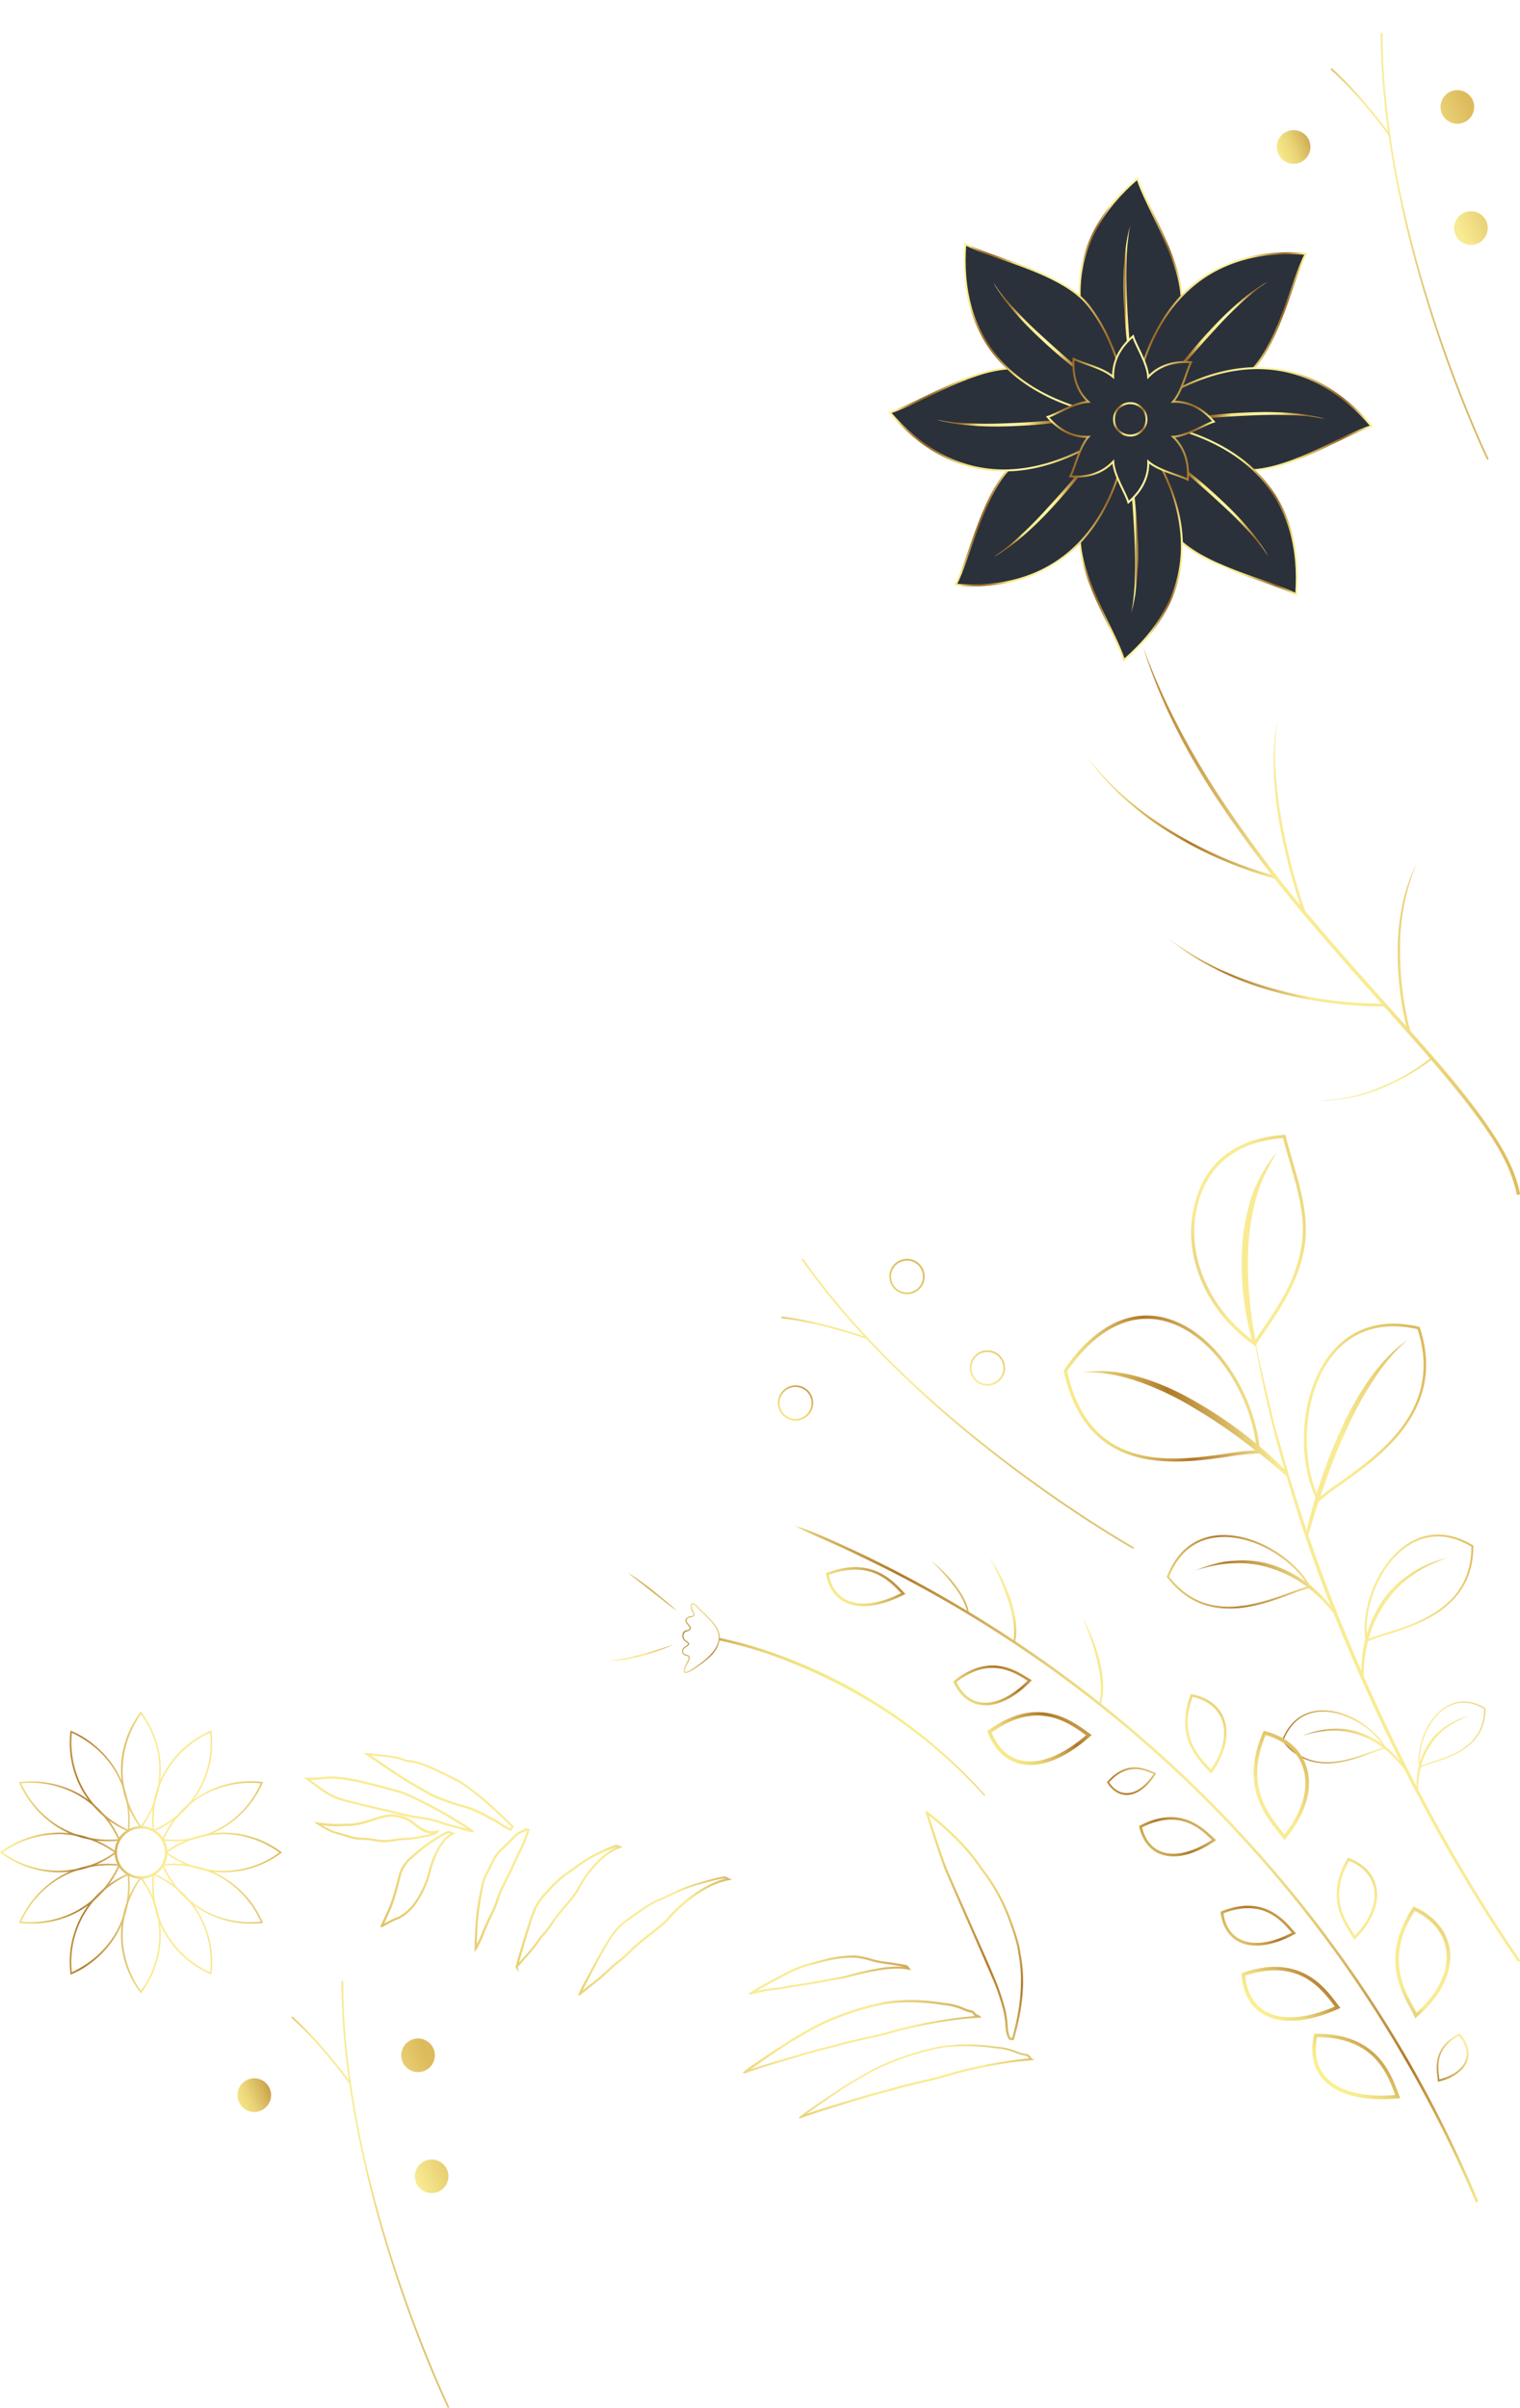 <svg xmlns="http://www.w3.org/2000/svg" xmlns:xlink="http://www.w3.org/1999/xlink" viewBox="0 0 563.63 892.71"><defs><style>.cls-1{fill:url(#Nueva_muestra_de_degradado_2);}.cls-2{fill:url(#Nueva_muestra_de_degradado_2-16);}.cls-3{fill:url(#Nueva_muestra_de_degradado_2-38);}.cls-4{fill:url(#Nueva_muestra_de_degradado_2-64);}.cls-5{fill:url(#Nueva_muestra_de_degradado_2-71);}.cls-6{fill:url(#Nueva_muestra_de_degradado_2-83);}.cls-7{fill:url(#Nueva_muestra_de_degradado_2-117);}.cls-8{fill:url(#Nueva_muestra_de_degradado_2-127);}.cls-9{fill:url(#Nueva_muestra_de_degradado_2-137);}.cls-10,.cls-11,.cls-12,.cls-13,.cls-14,.cls-15,.cls-16,.cls-17,.cls-26,.cls-27{fill:#2b313a;stroke-linecap:round;stroke-miterlimit:10;stroke-width:0.73px;}.cls-10{stroke:url(#Nueva_muestra_de_degradado_1);}.cls-11{stroke:url(#Nueva_muestra_de_degradado_1-2);}.cls-12{stroke:url(#Nueva_muestra_de_degradado_1-3);}.cls-13{stroke:url(#Nueva_muestra_de_degradado_1-4);}.cls-14{stroke:url(#Nueva_muestra_de_degradado_1-5);}.cls-15{stroke:url(#Nueva_muestra_de_degradado_1-6);}.cls-16{stroke:url(#Nueva_muestra_de_degradado_1-7);}.cls-17{stroke:url(#Nueva_muestra_de_degradado_1-8);}.cls-18{fill:url(#Nueva_muestra_de_degradado_1-9);}.cls-19{fill:url(#Nueva_muestra_de_degradado_1-10);}.cls-20{fill:url(#Nueva_muestra_de_degradado_1-11);}.cls-21{fill:url(#Nueva_muestra_de_degradado_1-12);}.cls-22{fill:url(#Nueva_muestra_de_degradado_1-13);}.cls-23{fill:url(#Nueva_muestra_de_degradado_1-14);}.cls-24{fill:url(#Nueva_muestra_de_degradado_1-15);}.cls-25{fill:url(#Nueva_muestra_de_degradado_1-16);}.cls-26{stroke:url(#Nueva_muestra_de_degradado_1-17);}.cls-27{stroke:url(#Nueva_muestra_de_degradado_1-18);}</style><linearGradient id="Nueva_muestra_de_degradado_2" x1="570.07" y1="482.64" x2="700.67" y2="482.64" gradientTransform="matrix(-0.95, 0.32, 0.32, 0.95, 933.97, -78.42)" gradientUnits="userSpaceOnUse"><stop offset="0" stop-color="#dcbb5c"></stop><stop offset="0.17" stop-color="#edd77c"></stop><stop offset="0.28" stop-color="#f9eb94"></stop><stop offset="0.48" stop-color="#f9eb94"></stop><stop offset="0.71" stop-color="#af7827"></stop><stop offset="0.74" stop-color="#bb8b38"></stop><stop offset="0.82" stop-color="#d6b65d"></stop><stop offset="0.89" stop-color="#ead578"></stop><stop offset="0.96" stop-color="#f6e888"></stop><stop offset="1" stop-color="#faef8e"></stop></linearGradient><linearGradient id="Nueva_muestra_de_degradado_2-16" x1="-316.92" y1="143.17" x2="-169.71" y2="143.17" gradientTransform="translate(284.89 438.3) rotate(-60.49)" xlink:href="#Nueva_muestra_de_degradado_2"></linearGradient><linearGradient id="Nueva_muestra_de_degradado_2-38" x1="932.76" y1="686.82" x2="1037.33" y2="686.82" gradientTransform="matrix(-1, 0, 0, 1, 1037.33, 0)" xlink:href="#Nueva_muestra_de_degradado_2"></linearGradient><linearGradient id="Nueva_muestra_de_degradado_2-64" x1="-228.71" y1="123.34" x2="-166.11" y2="123.34" gradientTransform="translate(285.84 406.76) rotate(-56.69)" xlink:href="#Nueva_muestra_de_degradado_2"></linearGradient><linearGradient id="Nueva_muestra_de_degradado_2-71" x1="485.95" y1="240.28" x2="602.53" y2="240.28" gradientTransform="matrix(-0.96, 0.28, 0.28, 0.96, 930.63, -41.12)" xlink:href="#Nueva_muestra_de_degradado_2"></linearGradient><linearGradient id="Nueva_muestra_de_degradado_2-83" x1="743.89" y1="345.57" x2="825.38" y2="345.57" gradientTransform="matrix(-0.69, 0.72, 0.72, 0.69, 732.02, -141.66)" xlink:href="#Nueva_muestra_de_degradado_2"></linearGradient><linearGradient id="Nueva_muestra_de_degradado_2-117" x1="705.97" y1="100.01" x2="780.92" y2="100.01" gradientTransform="matrix(-0.55, 0.84, 0.84, 0.55, 673.11, -157.6)" xlink:href="#Nueva_muestra_de_degradado_2"></linearGradient><linearGradient id="Nueva_muestra_de_degradado_2-127" x1="420.27" y1="11.09" x2="494.56" y2="11.09" gradientTransform="matrix(-0.93, 0.38, 0.38, 0.93, 946.01, -94.95)" xlink:href="#Nueva_muestra_de_degradado_2"></linearGradient><linearGradient id="Nueva_muestra_de_degradado_2-137" x1="1048.83" y1="535.72" x2="1123.13" y2="535.72" gradientTransform="matrix(-0.93, 0.38, 0.38, 0.93, 946.01, -94.95)" xlink:href="#Nueva_muestra_de_degradado_2"></linearGradient><linearGradient id="Nueva_muestra_de_degradado_1" x1="598.76" y1="110.79" x2="637.38" y2="110.79" gradientTransform="matrix(-1, 0, 0, 1, 1037.33, 0)" gradientUnits="userSpaceOnUse"><stop offset="0" stop-color="#fcf7a7"></stop><stop offset="0.03" stop-color="#f5e482"></stop><stop offset="0.04" stop-color="#e8d375"></stop><stop offset="0.08" stop-color="#be9a4c"></stop><stop offset="0.11" stop-color="#a47732"></stop><stop offset="0.13" stop-color="#9a6a28"></stop><stop offset="0.16" stop-color="#a67a34"></stop><stop offset="0.23" stop-color="#c6a453"></stop><stop offset="0.32" stop-color="#f5e482"></stop><stop offset="0.39" stop-color="#f9f09a"></stop><stop offset="0.44" stop-color="#fcf7a7"></stop><stop offset="0.69" stop-color="#f5e482"></stop><stop offset="0.7" stop-color="#eeda7b"></stop><stop offset="0.75" stop-color="#caaa58"></stop><stop offset="0.79" stop-color="#b0883e"></stop><stop offset="0.82" stop-color="#a0732f"></stop><stop offset="0.85" stop-color="#9a6b29"></stop><stop offset="0.87" stop-color="#9d6f2c"></stop><stop offset="0.89" stop-color="#a57a34"></stop><stop offset="0.91" stop-color="#b38d42"></stop><stop offset="0.93" stop-color="#c7a755"></stop><stop offset="0.95" stop-color="#e1c96e"></stop><stop offset="0.96" stop-color="#f5e482"></stop><stop offset="0.98" stop-color="#f9ef95"></stop><stop offset="1" stop-color="#fcf6a2"></stop></linearGradient><linearGradient id="Nueva_muestra_de_degradado_1-2" x1="552.52" y1="124.7" x2="618.47" y2="124.7" xlink:href="#Nueva_muestra_de_degradado_1"></linearGradient><linearGradient id="Nueva_muestra_de_degradado_1-3" x1="528.11" y1="155.43" x2="618.66" y2="155.43" xlink:href="#Nueva_muestra_de_degradado_1"></linearGradient><linearGradient id="Nueva_muestra_de_degradado_1-4" x1="556.09" y1="188" x2="618.49" y2="188" xlink:href="#Nueva_muestra_de_degradado_1"></linearGradient><linearGradient id="Nueva_muestra_de_degradado_1-5" x1="598.71" y1="200.12" x2="637.32" y2="200.12" xlink:href="#Nueva_muestra_de_degradado_1"></linearGradient><linearGradient id="Nueva_muestra_de_degradado_1-6" x1="617.62" y1="186.21" x2="683.57" y2="186.21" xlink:href="#Nueva_muestra_de_degradado_1"></linearGradient><linearGradient id="Nueva_muestra_de_degradado_1-7" x1="617.43" y1="155.48" x2="707.98" y2="155.48" xlink:href="#Nueva_muestra_de_degradado_1"></linearGradient><linearGradient id="Nueva_muestra_de_degradado_1-8" x1="617.6" y1="122.91" x2="680" y2="122.91" xlink:href="#Nueva_muestra_de_degradado_1"></linearGradient><linearGradient id="Nueva_muestra_de_degradado_1-9" x1="419.67" y1="108.59" x2="416.57" y2="108.59" gradientTransform="matrix(1, 0, 0, 1, 0, 0)" xlink:href="#Nueva_muestra_de_degradado_1"></linearGradient><linearGradient id="Nueva_muestra_de_degradado_1-10" x1="470.54" y1="122.25" x2="434.3" y2="122.25" gradientTransform="matrix(1, 0, 0, 1, 0, 0)" xlink:href="#Nueva_muestra_de_degradado_1"></linearGradient><linearGradient id="Nueva_muestra_de_degradado_1-11" x1="491.72" y1="154.22" x2="440.93" y2="154.22" gradientTransform="matrix(1, 0, 0, 1, 0, 0)" xlink:href="#Nueva_muestra_de_degradado_1"></linearGradient><linearGradient id="Nueva_muestra_de_degradado_1-12" x1="470.79" y1="188.41" x2="434.55" y2="188.41" gradientTransform="matrix(1, 0, 0, 1, 0, 0)" xlink:href="#Nueva_muestra_de_degradado_1"></linearGradient><linearGradient id="Nueva_muestra_de_degradado_1-13" x1="421.99" y1="202.32" x2="418.89" y2="202.32" gradientTransform="matrix(1, 0, 0, 1, 0, 0)" xlink:href="#Nueva_muestra_de_degradado_1"></linearGradient><linearGradient id="Nueva_muestra_de_degradado_1-14" x1="404.27" y1="188.66" x2="368.02" y2="188.66" gradientTransform="matrix(1, 0, 0, 1, 0, 0)" xlink:href="#Nueva_muestra_de_degradado_1"></linearGradient><linearGradient id="Nueva_muestra_de_degradado_1-15" x1="397.64" y1="156.69" x2="346.84" y2="156.69" gradientTransform="matrix(1, 0, 0, 1, 0, 0)" xlink:href="#Nueva_muestra_de_degradado_1"></linearGradient><linearGradient id="Nueva_muestra_de_degradado_1-16" x1="404.02" y1="122.5" x2="367.77" y2="122.5" gradientTransform="matrix(1, 0, 0, 1, 0, 0)" xlink:href="#Nueva_muestra_de_degradado_1"></linearGradient><linearGradient id="Nueva_muestra_de_degradado_1-17" x1="586.6" y1="155.46" x2="649.49" y2="155.46" xlink:href="#Nueva_muestra_de_degradado_1"></linearGradient><linearGradient id="Nueva_muestra_de_degradado_1-18" x1="611.86" y1="155.48" x2="624.58" y2="155.48" xlink:href="#Nueva_muestra_de_degradado_1"></linearGradient></defs><g id="&#xB808;&#xC774;&#xC5B4;_2" data-name="&#xB808;&#xC774;&#xC5B4; 2"><g id="OBJECTS"><path class="cls-1" d="M488.44,556.39c-7.26-13.83-7.16-38.84,4.57-54,5.43-7,15.58-14.56,33.12-10.49l.27.07.09.26c10,30.27-14.48,47.68-29.09,58.08a92.18,92.18,0,0,0-8.18,6.23l-.48.43ZM493.8,503c-11.16,14.44-11.44,39-4.77,52.37,2-1.74,4.69-3.67,7.79-5.87,15.28-10.88,38.33-27.29,28.82-56.69C508.78,489,499,496.21,493.8,503Z"></path><path class="cls-1" d="M485.2,569c1.83-6.6,4-13.12,6.28-19.57s4.75-12.86,7.65-19a132.32,132.32,0,0,1,9.66-18c3.7-5.71,7.86-11.21,13.19-15.6-5.75,3.85-10.38,9.17-14.4,14.78a115.49,115.49,0,0,0-10.2,18.06,193,193,0,0,0-13.15,39.19Z"></path><path class="cls-1" d="M466.65,538.9a83.45,83.45,0,0,0-11.19,1.17c-19.64,2.82-52.52,7.56-61-31.72l-.06-.26.15-.21c14.3-20.56,28.58-21.74,38-19.12,19.09,5.3,33.33,29.87,34.65,49.5l0,.64Zm-70.94-30.55c8.31,37.92,39.15,33.48,59.58,30.53A95.72,95.72,0,0,1,466,537.7c-1.55-19.11-15.33-42.68-33.73-47.78a25.62,25.62,0,0,0-15.38.45C410.33,492.61,403,497.87,395.71,508.35Z"></path><path class="cls-1" d="M477.47,545.9a158.86,158.86,0,0,0-34-26.14,94.35,94.35,0,0,0-20.25-9c-7.09-2.06-14.63-3.15-21.91-1.86,7.36-.46,14.55,1.16,21.37,3.53a105.86,105.86,0,0,1,19.62,9.33,189.14,189.14,0,0,1,18.16,12.11c5.82,4.38,11.58,8.91,17,13.76Z"></path><path class="cls-1" d="M465,498.72c-16.41-11.35-25.6-30.71-22.86-48.17,2-12.66,9.5-28.11,34-29.81l.5,0,.12.49c.72,3,1.61,6,2.56,9.25,2.84,9.75,6.07,20.8,4.5,31.27-2,13.12-9,23.33-14.06,30.78-1.49,2.18-2.89,4.23-3.95,6l-.32.55Zm-21.68-48c-2.64,16.83,6.13,35.49,21.84,46.63,1-1.69,2.31-3.57,3.67-5.54,5-7.36,11.92-17.44,13.86-30.29,1.53-10.21-1.53-20.65-4.48-30.75-.89-3.07-1.74-6-2.44-8.81C452.36,423.78,445.19,438.6,443.28,450.74Z"></path><path class="cls-1" d="M465.7,497.58a152.26,152.26,0,0,1-2.51-18,129.42,129.42,0,0,1-.24-18.15,91.23,91.23,0,0,1,3-17.84,63.42,63.42,0,0,1,7.63-16.46,51.7,51.7,0,0,0-9.3,15.93,78.54,78.54,0,0,0-3.63,18.2,106.72,106.72,0,0,0,3.91,36.67Z"></path><path class="cls-1" d="M563.54,726.59a610.79,610.79,0,0,1-34.83-57.74c-10.62-19.83-20.21-40.21-28.85-61a623.64,623.64,0,0,1-22.67-63.51l-4.65-16.22-3.87-16.42-1.94-8.21-1.54-8.3-3.08-16.6h0c3.46,22.23,7.64,44.43,14.18,66a540.33,540.33,0,0,0,22.4,63.73c8.69,20.79,18.34,41.18,29,61a613,613,0,0,0,35,57.79.5.5,0,0,0,.7.13A.52.52,0,0,0,563.54,726.59Z"></path><path class="cls-1" d="M506.38,608.41c-1.89-11,3.68-27.94,15-35.66,5.23-3.59,13.78-6.45,24.78.17l.17.1v.2c.11,22.74-20.31,29.17-32.51,33a65.81,65.81,0,0,0-6.92,2.43l-.42.19Zm15.38-35.07c-10.76,7.34-16.34,23.92-14.75,34.5,1.72-.74,4-1.46,6.58-2.28,1.64-.52,3.4-1.07,5.21-1.69,12.19-4.16,26.8-11.24,26.8-30.44C535,567.13,526.8,569.9,521.76,573.34Z"></path><path class="cls-1" d="M505.66,622.81a55.52,55.52,0,0,1,1.7-14.57,42.74,42.74,0,0,1,5.93-13.33,38.38,38.38,0,0,1,10.05-10.55c3.92-3,8.49-4.93,13.09-6.81-4.75,1.38-9.52,3.12-13.61,6.07a35.91,35.91,0,0,0-10.65,10.54A46,46,0,0,0,505,622.88Z"></path><path class="cls-1" d="M513.64,648.27a49,49,0,0,0-5,1.68c-1.1.4-2.29.84-3.54,1.27-8.74,3-20.93,5.63-29.65-5.77l-.09-.12.05-.13c3.36-8.65,9.52-10.77,14.1-11.05,9.87-.58,20.54,6.65,24.32,13.76l.16.29Zm-.45-.41c-3.77-6.74-14.28-13.75-23.69-13.2-4.39.25-10.31,2.31-13.59,10.59,8.49,11,20,8.57,28.79,5.56,1.31-.45,2.56-.91,3.73-1.34,1-.37,1.91-.71,2.76-1S512.59,648,513.19,647.86Z"></path><path class="cls-1" d="M521,655.55a33.2,33.2,0,0,0-16.82-13.23A26.19,26.19,0,0,0,493.44,641,32.16,32.16,0,0,0,483,643.55a41.2,41.2,0,0,1,10.49-1.89,27.68,27.68,0,0,1,10.41,1.59c6.74,2.18,12.44,7,16.7,12.57Z"></path><path class="cls-1" d="M526.26,655.11c-1.16-6.76,2.27-17.19,9.21-21.93,3.23-2.2,8.48-4,15.25.1l.1.06v.13c.07,14-12.48,17.94-20,20.31a37.75,37.75,0,0,0-4.25,1.49l-.26.12Zm9.46-21.57c-6.61,4.52-10.05,14.71-9.07,21.22,1.06-.46,2.44-.9,4-1.4,7.83-2.48,19.69-6.22,19.7-19.77C543.87,629.72,538.81,631.41,535.72,633.54Z"></path><path class="cls-1" d="M525.82,664c-.06-6,1.29-12.18,4.69-17.16a23.83,23.83,0,0,1,6.18-6.48,35,35,0,0,1,8-4.19,27.12,27.12,0,0,0-8.37,3.73,22.35,22.35,0,0,0-6.55,6.48A28.3,28.3,0,0,0,525.39,664Z"></path><path class="cls-1" d="M485.71,588.74a65.75,65.75,0,0,0-7,2.31c-12,4.46-32.1,11.82-45.92-6.23l-.12-.16.07-.19c4.65-12,13.17-14.91,19.5-15.29,13.66-.81,28.44,9.19,33.67,19l.22.41Zm-.61-.58c-5.32-9.53-19.59-19-32.79-18.27-6.09.37-14.27,3.19-18.8,14.66,13.49,17.43,32.4,10.43,45,5.83,1.37-.5,2.65-1,3.82-1.37C483.33,588.67,484.26,588.37,485.1,588.16Z"></path><path class="cls-1" d="M495.92,598.8a46,46,0,0,0-23.28-18.31,36.17,36.17,0,0,0-14.88-1.82c-5,.17-9.87,1.72-14.47,3.53,4.78-1.32,9.59-2.58,14.52-2.62a38.49,38.49,0,0,1,14.4,2.19,43,43,0,0,1,12.85,6.92,55.4,55.4,0,0,1,10.26,10.49Z"></path><path class="cls-2" d="M156.24,702.72c-2,3.47-3.63,5.68-6.85,7.87a10.69,10.69,0,0,1-2.38,1.19,21.62,21.62,0,0,0-2.12,1l-1.86,1c-1.53.85-1.53.85-1.72.74l-.1,0-.06-.1c-.1-.19-.1-.19.52-1.52.69-1.48,2-4.23,2.8-6.21a69.81,69.81,0,0,0,2.53-8.29c.22-.85.45-1.72.69-2.62a13.31,13.31,0,0,1,4.09-7l1.66-1.41a56.35,56.35,0,0,1,6.71-5.17l.82-.51a36.44,36.44,0,0,1,4.46-2.57,7.82,7.82,0,0,1,.82-.29l.11,0,.11,0,1.6.6.87.34-.84.39c-5.42,2.56-8.06,12-8.95,15.92a37.48,37.48,0,0,1-2.34,5.51l-.32.67C156.4,702.42,156.32,702.57,156.24,702.72Zm-13.88,10.52.28-.16,1.86-1a21.76,21.76,0,0,1,2.2-1,10.44,10.44,0,0,0,2.21-1.09c3.14-2.14,4.69-4.2,6.62-7.6l.25-.45.32-.66a39.05,39.05,0,0,0,2.28-5.34c1.08-4.78,3.6-13,8.6-16l-.66-.25-.59.21a37.82,37.82,0,0,0-4.34,2.51l-.82.51A55.24,55.24,0,0,0,154,688l-1.66,1.41a12.55,12.55,0,0,0-3.83,6.56c-.25.89-.47,1.76-.7,2.61a70.05,70.05,0,0,1-2.55,8.38c-.84,2-2.13,4.77-2.82,6.26Z"></path><path class="cls-2" d="M316.73,717.08h-1.15c-7.36.06-17.67,3.94-26.28,9.88a73.28,73.28,0,0,1-7.13,3.42c-1.62.71-3,1.34-3.63,1.66-2.84,1.31-4.19,2.07-5.62,2.88s-2.63,1.48-5.12,2.66a25.85,25.85,0,0,0-4,1.9c-1.62.87-3.46,1.84-5.33,2.69l-8,3.57-.46.2-.09-.49a1,1,0,0,1,.24-.41v0l0,0c1.84-2.35,12.38-12.54,12.49-12.65,5.76-5.58,8.26-7.09,13.34-9.09l1.64-.64a66.26,66.26,0,0,1,10-3.39c1.85-.35,3.69-.77,5.47-1.17a77.83,77.83,0,0,1,10.51-1.91l.67-.06c3.5-.31,7.11-.64,8.83-.59a6.44,6.44,0,0,0,.88,0l.24,0h.11l.33.18a10.06,10.06,0,0,1,1.15.75Zm-64.84,27.14c1.47-.64,3.73-1.65,6.26-2.78,1.85-.83,3.67-1.8,5.29-2.66a24.3,24.3,0,0,1,4.1-1.94c2.38-1.14,3.7-1.89,5-2.61s2.82-1.59,5.66-2.9c.62-.33,2-1,3.67-1.68a77.18,77.18,0,0,0,7-3.35c8.24-5.69,18.06-9.51,25.44-10h0l-.13-.08h-.07a8.2,8.2,0,0,1-1,0c-1.68,0-5.26.28-8.74.59l-.66.06a78.21,78.21,0,0,0-10.41,1.89c-1.79.41-3.64.83-5.5,1.18a66.89,66.89,0,0,0-9.87,3.35l-1.64.64c-4.62,1.82-7.09,3.13-13.07,8.93C260.38,735.55,254.51,741.52,251.89,744.22Z"></path><path class="cls-2" d="M337.82,730.49l-1-.22c-6.36-1.32-15.64,1.08-23.1,3-1,.25-3.53.7-5.72,1.09-1.72.32-3.34.61-4,.76-2.71.47-3.9.65-5.21.86-1.07.17-2.22.35-4.34.71-.77.1-1.55.23-2.41.38-1.45.24-3.09.52-5.36.79a74.13,74.13,0,0,0-8.44,1.61l-.51.14v-.53c0-.07.12-.17.31-.32v0l.13,0c2.25-1.64,12.73-7.1,12.84-7.16a39.19,39.19,0,0,1,10.24-3.95c.94-.25,2-.52,3.22-.87A46.57,46.57,0,0,1,316.79,725a27.85,27.85,0,0,1,6,1.16,34.34,34.34,0,0,0,4.82,1.07l1.41.19c2.58.36,5,.7,6.22,1a5.66,5.66,0,0,0,.72.13l.29,0,.27.27a6.06,6.06,0,0,1,.68.77Zm-57.2,7.64c1.64-.36,3.85-.78,6-1s3.87-.55,5.31-.78c.88-.16,1.66-.29,2.43-.39l4.34-.7c1.3-.21,2.49-.4,5.18-.86.65-.15,2.28-.45,4-.76,2.18-.39,4.65-.84,5.66-1.08,6.83-1.78,15.16-3.95,21.54-3.32-1.17-.3-3.58-.64-6.13-1l-1.41-.2a34.25,34.25,0,0,1-4.93-1.09,26.67,26.67,0,0,0-5.85-1.12,44.62,44.62,0,0,0-12.05,1.68c-1.24.35-2.29.63-3.24.88a38.25,38.25,0,0,0-10.07,3.89C288.8,733.56,283.61,736.44,280.62,738.13Z"></path><path class="cls-2" d="M406.3,782.78l-.81.21c-8.08,2.06-15.3,3.74-22.94,5.51l-9.34,2.19c-1.42.27-5.37.79-9.19,1.29s-7.33,1-8.32,1.16c-2.6.34-4.73.72-6.8,1.09s-3.93.7-6,.95c-.93.24-1.88.45-2.91.69-2,.45-4.23,1-7.57,1.85-5.62,1.51-11.1,3.55-11.15,3.57l-.55.21v-.59c0-.08.11-.16.29-.29l0-.07.28-.1c3-2.05,17.8-9.57,18-9.65,8.63-4.41,12.4-5.81,19.25-7.19,2.78-.56,12.16-2.4,16.5-2.59l3.26-.16c4.44-.23,7.36-.38,12.85-.25,4,.12,9.21.31,11.51.61a11,11,0,0,0,1.14.09H404l.17,0,.26.15a8.94,8.94,0,0,1,1.23.77ZM325.35,799c2-.65,4.4-1.41,6.86-2.06,3.35-.9,5.61-1.42,7.59-1.87,1-.23,2-.44,2.95-.69,2.11-.25,4-.59,6-.95s4.22-.75,6.81-1.09c1-.21,4.57-.68,8.35-1.17s7.75-1,9.12-1.27l9.33-2.19c7.36-1.71,14.32-3.33,22-5.29l-.4-.22-.19-.11h-.12c-.26,0-.66,0-1.21-.09-1.8-.23-5.75-.44-11.43-.6-5.46-.14-8.37,0-12.78.24l-3.27.16c-4.29.19-13.63,2-16.38,2.58-6.76,1.36-10.5,2.75-19.05,7.12C336.25,793.15,329.63,796.7,325.35,799Z"></path><path class="cls-2" d="M383.52,763.82l-1,.07c-9.4.62-23.21,3.36-34.38,6.81-1.1.3-3.49.87-6,1.47-3.94.92-8.4,2-9.69,2.41-3.3.94-4.66,1.3-5.85,1.6-1.41.37-2.52.66-6.2,1.74-2.24.61-5.45,1.61-9.17,2.77l-3.45,1.07c-5.69,1.74-10.82,3.56-10.87,3.58l-.53.19V785c0-.05.09-.16.28-.33l0,0,.12,0c2.46-2.13,16-11.14,17.49-12,8.53-5.12,11.08-6.59,18.85-9.54,6-2.28,14.53-4.52,18.22-4.77a72.83,72.83,0,0,1,18,.47,22.82,22.82,0,0,1,7.65,1.74,14.1,14.1,0,0,0,2.92.87,4.93,4.93,0,0,1,1.4.36l.1,0,.11.1.28.35a5.54,5.54,0,0,0,1,1.07Zm-84.45,19.91c2.05-.7,5.14-1.73,8.42-2.73l3.45-1.07c3.73-1.16,6.95-2.16,9.2-2.77,3.69-1.09,4.8-1.38,6.21-1.75,1.19-.31,2.53-.65,5.82-1.58,1.3-.44,5.79-1.51,9.74-2.44,2.52-.59,4.91-1.16,6-1.45a171.59,171.59,0,0,1,33.66-6.78c-.16-.18-.3-.38-.45-.56l-.2-.25a4,4,0,0,0-1.15-.28,14.93,14.93,0,0,1-3.1-.92,22.22,22.22,0,0,0-7.44-1.7,72.4,72.4,0,0,0-17.88-.47c-3.57.25-12.14,2.5-18,4.72-7.72,2.93-10.25,4.39-18.74,9.48C310.81,775.42,302.86,781,299.07,783.73Z"></path><path class="cls-2" d="M420.38,797.2l-1.05.11c-10.55,1-26.11,4.55-38.7,8.74-1.29.38-4.15,1.12-7.18,1.89-4.27,1.1-9.12,2.34-10.53,2.84-3.77,1.14-5.31,1.56-6.65,1.93-1.52.42-2.84.78-6.95,2-2.35.68-5.64,1.74-9.46,3l-4.81,1.54c-6.43,2-12.22,4.15-12.28,4.17l-.5.18,0-.53c0-.07.09-.17.27-.34v-.06l.13-.05c2.66-2.35,17.8-12.71,19.53-13.76,9.55-5.91,12.41-7.59,21.08-11,6.75-2.7,16.31-5.4,20.46-5.8a84.43,84.43,0,0,1,20.41,0,26.57,26.57,0,0,1,8.72,1.66,17.06,17.06,0,0,0,3.37.88,5.87,5.87,0,0,1,1.64.35l.09,0,.09.08.36.42a6.15,6.15,0,0,0,1.15,1.13ZM325,821.81c2.31-.81,6-2.07,9.85-3.29l4.79-1.54c3.83-1.24,7.13-2.29,9.48-3,4.12-1.27,5.44-1.64,7-2.06,1.35-.37,2.88-.78,6.62-1.91,1.42-.51,6.29-1.76,10.58-2.86,3-.78,5.88-1.5,7.14-1.88,12.28-4.08,27.38-7.53,38-8.68-.2-.21-.39-.43-.57-.64l-.28-.33a5.16,5.16,0,0,0-1.36-.28,18.07,18.07,0,0,1-3.56-.91,26.15,26.15,0,0,0-8.5-1.64,85,85,0,0,0-20.3,0c-4.09.39-13.56,3.08-20.25,5.74-8.61,3.43-11.44,5.11-21,11C338.13,812.27,329.06,818.81,325,821.81Z"></path><path class="cls-2" d="M364,748.1l-1,0c-9.54.45-23.56,3-34.9,6.36-1.09.28-3.35.79-6,1.37-4.05.9-8.65,1.94-10,2.37-3.31.9-4.68,1.24-5.89,1.54-1.42.35-2.55.63-6.33,1.71-2.28.6-5.56,1.59-9.37,2.74l-3.43,1c-3.37,1-7.11,2.2-10.81,3.47-.3.1-.38.13-.53,0l-.2-.11v-.23c0-.07.11-.17.29-.34v0l.1,0c2.48-2.14,16.29-11.19,17.86-12.09,8.49-5,11.29-6.58,19.21-9.49,6.09-2.25,14.74-4.4,18.5-4.61a72.41,72.41,0,0,1,18.21.76,22.87,22.87,0,0,1,7.7,1.9,14.52,14.52,0,0,0,2.92.94,2,2,0,0,1,1.29,1,1.47,1.47,0,0,0,.13.17l.1,0v0a1,1,0,0,0,.55.34,2.39,2.39,0,0,1,.8.42Zm-85.68,19.13c2.95-1,5.88-1.91,8.56-2.72l3.43-1c3.81-1.15,7.1-2.14,9.39-2.75,3.79-1.08,4.92-1.36,6.35-1.71,1.21-.3,2.58-.64,5.86-1.53,1.34-.44,6-1.48,10-2.38,2.49-.56,4.85-1.09,5.92-1.37a169.83,169.83,0,0,1,33.63-6.3l-.21-.21a1.31,1.31,0,0,1-.3-.35c-.18-.26-.41-.59-.75-.65a15,15,0,0,1-3.09-1,22.28,22.28,0,0,0-7.5-1.86,72.4,72.4,0,0,0-18.08-.76c-3.64.21-12.35,2.38-18.28,4.56-7.88,2.91-10.46,4.35-19.08,9.43C290.37,758.87,282.21,764.5,278.35,767.23Z"></path><path class="cls-2" d="M326.58,722l-1.18,0c-1,0-2,.06-3,.1l-.18,0c-.26-.12-.73-.39-1.34-.76-1.05-.64-2.61-1.84-4.43-3.22-1.43-1.09-3.06-2.33-4.72-3.5a77.73,77.73,0,0,1-7.05-5.92,72.45,72.45,0,0,0-8-6.59,45.35,45.35,0,0,1-9.46-9.5,73.24,73.24,0,0,0-6.39-6.85,34.86,34.86,0,0,1-3.93-4.21c-3.39-5-7.17-10.22-8-11.32l-.68.19.38-.66v0a40.4,40.4,0,0,1-3.69-9.27l-.27-1.29.94.92a156.36,156.36,0,0,0,16,14.18c5.32,4.84,12.17,8.75,18.22,12.2,5.89,3.36,11,6.27,13.74,9.37,1.42,1.71,4.83,6.54,4.95,8.46.08,1.06.12,2.07.15,3,.2,5.44.34,9.36,6.89,14Zm-4.08-.66c.57,0,1.14,0,1.72-.06-5.94-4.57-6.09-8.72-6.28-13.91,0-.95-.07-2-.15-3-.09-1.48-2.93-5.79-4.76-8-2.68-3-7.71-5.87-13.53-9.2-6.09-3.47-13-7.4-18.34-12.27a150.78,150.78,0,0,1-15-13.24,45.7,45.7,0,0,0,3.28,7.72,2,2,0,0,1,.13.28c.36.41,1,1.38,2.61,3.57,1.42,2,3.52,5,5.48,7.87a35.45,35.45,0,0,0,3.83,4.09,71.28,71.28,0,0,1,6.46,6.93,45,45,0,0,0,9.29,9.34,72.36,72.36,0,0,1,8.05,6.65,73.5,73.5,0,0,0,7,5.86c1.65,1.18,3.29,2.43,4.74,3.52,1.79,1.36,3.34,2.55,4.36,3.17C321.84,721,322.25,721.26,322.5,721.38Z"></path><path class="cls-2" d="M271.44,696.9l-1.1.2c-7.17,1.28-16.13,7.25-22.83,15.22a63.19,63.19,0,0,1-6,5c-1.37,1.07-2.56,2-3.06,2.45a58.38,58.38,0,0,0-4.68,4.15c-1.05,1-2.13,2.07-4.19,3.79l-.09.06a20.84,20.84,0,0,0-3.29,2.77c-1.32,1.22-2.81,2.6-4.37,3.84l-5.41,4.31c-1.55,1.23-1.55,1.23-1.79,1.1l-.11-.06-.05-.13c-.25-.58,8.3-15.84,8.67-16.5v0l.29-.5c3.81-6.74,5.81-8.81,10.05-11.81l1.2-.84c3.38-2.38,6.58-4.62,9-5.62,1.66-.68,3.3-1.45,4.88-2.18a64.82,64.82,0,0,1,9.85-3.93l.47-.13c3.41-.95,6.92-1.95,8.65-2.18a5,5,0,0,0,.86-.19l.22-.06.12,0,.38.15a12.35,12.35,0,0,1,1.34.62ZM229.11,727c2-1.68,3.09-2.71,4.12-3.71a58.51,58.51,0,0,1,4.71-4.19c.51-.46,1.71-1.4,3.09-2.48a69.09,69.09,0,0,0,5.89-4.86c6.44-7.67,15-13.53,22.11-15.24l-.2-.08-.16-.06-.06,0a7.12,7.12,0,0,1-1,.21c-1.68.23-5.17,1.21-8.54,2.15l-.47.13a66.14,66.14,0,0,0-9.74,3.89c-1.58.74-3.23,1.51-4.91,2.2-2.32,1-5.49,3.18-8.84,5.53l-1.2.84c-3.85,2.73-5.87,4.58-9.84,11.6l-1,1.68C221,728.49,217.52,735,216,738l5.37-4.27c1.53-1.22,3-2.59,4.32-3.81A21.77,21.77,0,0,1,229.11,727Z"></path><path class="cls-2" d="M282,700l-1.12.22-2.87.59h-.2a13.43,13.43,0,0,1-1.52-.61c-1.17-.52-3-1.52-5.06-2.68-1.79-1-3.82-2.13-5.86-3.18a89.39,89.39,0,0,1-8.53-5.2,85.61,85.61,0,0,0-10-6,47.75,47.75,0,0,1-8.64-5.69c-1.16-.93-2.4-2-3.66-3.06a87.83,87.83,0,0,0-8.68-6.5,46.77,46.77,0,0,1-5.16-3.82c-4.93-4.8-10.63-10-11.82-11l-.79.53.36-1a59.5,59.5,0,0,1-7-9.55l-.76-1.4,1.33.88a226.09,226.09,0,0,0,20.93,12.75c6.84,4.3,14.76,7.36,21.75,10.08,6.4,2.47,11.93,4.62,15.76,7.25.4.27.79.56,1.14.83,2.25,1.91,6.79,6.47,7.43,8.42.41,1.18.76,2.32,1.1,3.4,1.83,5.92,3.15,10.2,10.88,14.19Zm-4.06,0,1.7-.35c-7.16-4-8.55-8.51-10.29-14.13-.33-1.08-.68-2.21-1.09-3.39-.57-1.71-5-6.18-7.18-8.05-.33-.26-.7-.53-1.09-.8-3.76-2.58-9.51-4.81-15.6-7.17-7-2.72-15-5.8-21.85-10.12A213.59,213.59,0,0,1,203,644.14a67.16,67.16,0,0,0,6.06,8,1.33,1.33,0,0,1,.21.27c.5.38,1.52,1.31,3.86,3.46,2.1,1.94,5.22,4.84,8.13,7.67a46.19,46.19,0,0,0,5.05,3.75,89,89,0,0,1,8.77,6.55c1.25,1.09,2.47,2.12,3.62,3a47.29,47.29,0,0,0,8.5,5.6,86.71,86.71,0,0,1,10.07,6,89.45,89.45,0,0,0,8.46,5.15c2.06,1.06,4.09,2.19,5.88,3.19,2.07,1.15,3.86,2.15,5,2.65A12.77,12.77,0,0,0,277.94,700Z"></path><path class="cls-2" d="M230.88,684.82l-1,.35c-5.47,2-11.61,8.33-15.61,16.22l0,.05a51.18,51.18,0,0,1-4.14,5.24c-.88,1-1.65,1.93-2,2.38a45.06,45.06,0,0,0-3.1,4.15,44.45,44.45,0,0,1-2.91,3.93l-.08.08a15.82,15.82,0,0,0-2.18,2.7c-.93,1.27-2,2.71-3.12,4l-4.33,4.91c-.19.2-.33.37-.42.47l.36,2-1.13-1.92a.27.27,0,0,1,0-.14h0c0-.1,0-.14.09-.3.49-2.55,4.44-15.12,4.49-15.26,2.12-6.87,3.41-9,6.45-12.17l1-1.08a42.08,42.08,0,0,1,6.23-5.84c1.27-.83,2.51-1.72,3.71-2.59a47.63,47.63,0,0,1,7.22-4.57l.14-.07a67.25,67.25,0,0,1,6.83-3.07,2.8,2.8,0,0,0,.64-.27l.16-.07.13-.06.45.13a9.22,9.22,0,0,1,1.14.37Zm-16.4,14.55c3.11-5.5,8.29-11.94,14.14-14.53l-.06,0-.16-.05a3.49,3.49,0,0,1-.76.32,68.56,68.56,0,0,0-6.73,3l-.14.06a47,47,0,0,0-7.1,4.51c-1.2.87-2.44,1.77-3.74,2.6a43.06,43.06,0,0,0-6.08,5.73l-1,1.08c-2.95,3.1-4.2,5.14-6.28,11.86-1,3.14-3.18,10.47-4.11,13.72.9-1,2.25-2.53,3.74-4.25,1.14-1.29,2.17-2.72,3.09-4a16.71,16.71,0,0,1,2.32-2.86,45.87,45.87,0,0,0,2.83-3.82,47.18,47.18,0,0,1,3.12-4.2c.32-.44,1.1-1.36,2-2.4a51.06,51.06,0,0,0,4-5.11l0,0C213.87,700.49,214.16,699.93,214.48,699.37Z"></path><path class="cls-2" d="M240,685.53l-1,.37q-1.11.42-2.19.87l-.11.05-.12,0a12.49,12.49,0,0,1-1.35-.36c-1.08-.33-2.79-1-4.77-1.84-1.62-.66-3.46-1.42-5.28-2.11a78.72,78.72,0,0,1-8.06-3.72A77.94,77.94,0,0,0,208,674.6a53.57,53.57,0,0,1-11.73-6.52,83.26,83.26,0,0,0-8.23-4.87,44.86,44.86,0,0,1-5-3c-5.74-4.44-15.57-14.66-18.26-18.32l-1-1.42,1.55.84c5.16,2.77,8.77,5.12,11.67,7a38.1,38.1,0,0,0,6.36,3.67c6.48,3.21,13.6,5.14,19.89,6.83,6.1,1.65,11.37,3.07,14.95,5.28,2.27,1.51,6.77,5,7.69,6.69.56,1,1.07,2,1.55,2.89,2.69,5.09,4.63,8.78,11.7,11.42Zm-3.36.46,1.15-.46c-6.59-2.74-8.63-6.59-11.17-11.43-.49-.91-1-1.87-1.55-2.87-.77-1.4-5-4.77-7.42-6.39-3.46-2.15-8.69-3.56-14.73-5.19-6.32-1.71-13.49-3.64-20-6.87a38.46,38.46,0,0,1-6.48-3.74c-2.56-1.66-5.66-3.69-9.89-6a141.57,141.57,0,0,0,16.89,16.63,43.27,43.27,0,0,0,4.9,2.88,88.43,88.43,0,0,1,8.31,4.91,52.8,52.8,0,0,0,11.53,6.43,81.49,81.49,0,0,1,9.31,4.2,77.23,77.23,0,0,0,8,3.69c1.83.7,3.68,1.45,5.3,2.11,2,.81,3.66,1.5,4.7,1.82C236.13,685.87,236.48,686,236.66,686Z"></path><path class="cls-2" d="M162.51,679.38c-.19.33-.77.66-2.93,1.33l-.26.08a9.63,9.63,0,0,1-1.59.36c-.54.08-1.21.19-2.26.44a29.78,29.78,0,0,1-5,.59,30.37,30.37,0,0,0-4.83.57,18.82,18.82,0,0,1-7.11-.22,37.14,37.14,0,0,0-4.44-.42,16.21,16.21,0,0,1-3.25-.36L125,680l-1.53-.44-.36.1,0-.25a33.33,33.33,0,0,1-5.48-3l-1.28-.92,1.56.2a47.24,47.24,0,0,0,10.35.46c3.68.12,7.15-1,10.22-2a26.05,26.05,0,0,1,6.36-1.49,6.39,6.39,0,0,1,1,0c1.13.14,4.53.74,5.63,1.48.89.59,1.69,1.2,2.46,1.79,2.64,2,4.73,3.62,8.23,2.74l.78-.19-.32.74Zm-38.9-.54,1.57.44L131.1,681a16.55,16.55,0,0,0,3.07.33,41.42,41.42,0,0,1,4.53.43,18.1,18.1,0,0,0,6.81.22,31.11,31.11,0,0,1,5-.58,28.3,28.3,0,0,0,4.84-.58c1.07-.25,1.75-.36,2.29-.45a7,7,0,0,0,1.47-.33l.28-.08.44-.14c-2.49-.14-4.34-1.57-6.42-3.15-.76-.58-1.54-1.18-2.41-1.76a18.59,18.59,0,0,0-5.27-1.35,6.09,6.09,0,0,0-.86,0,26,26,0,0,0-6.16,1.46c-3.13,1-6.67,2.11-10.44,2a42.45,42.45,0,0,1-8.77-.26,38.41,38.41,0,0,0,4.06,2.07Z"></path><path class="cls-2" d="M391.79,759.17a19.09,19.09,0,0,1-1.09,1.76l-.5.71c-.33.46-.67,1-.86,1.2a9.73,9.73,0,0,1-2.69,1.67l-1.74.81.88-1.24c4.4-6.08,5-16.6,1.43-23.46-.54-1.15-.87-4.3-1.15-7.09-.15-1.48-.27-2.75-.4-3.34a36.51,36.51,0,0,0-1.08-5.63,38.85,38.85,0,0,1-1.11-5.72v-.12a15.69,15.69,0,0,0-.54-4.24,57.05,57.05,0,0,1-1-6.5c-.46-5.46-.83-10.3-.83-10.3l0-.37.36,0c.71-.11,12.27,15.28,12.38,15.43,5.37,7,5.93,9.75,6,14.8v1.76c0,3.82.08,7.42-.65,9.82-.51,1.7-.91,3.34-1.29,4.93a42.45,42.45,0,0,1-3,9.26C393.78,755.4,392.7,757.57,391.79,759.17Zm-4.58,4.19a8.53,8.53,0,0,0,1.56-1.05l.78-1.13.51-.72a69,69,0,0,0,4.06-7.55,42,42,0,0,0,3-9.1c.39-1.6.78-3.25,1.3-5,.69-2.29.66-5.83.62-9.58V727.5c-.06-4.86-.61-7.52-5.84-14.33-2.57-3.5-9-11.62-11.19-14.33.15,1.78.42,5.28.74,9.07a59.19,59.19,0,0,0,1,6.42,15.15,15.15,0,0,1,.56,4.48,40,40,0,0,0,1.09,5.56,38.07,38.07,0,0,1,1.09,5.69c.13.6.26,1.89.42,3.38.24,2.46.58,5.82,1.06,6.83,3.4,6.55,3.09,16.37-.54,22.79Z"></path><path class="cls-2" d="M375.92,756.43h-.31a3.87,3.87,0,0,1-.59-.08l-.69-.11-.22,0L374,756a5.06,5.06,0,0,0-.31-.57,13.93,13.93,0,0,1-.87-4.65,34,34,0,0,0-.78-5.31,81.78,81.78,0,0,0-4.61-13.28c-1.31-3.13-4.22-9.73-6.5-14.86-1-2.33-2.07-4.72-3.16-7.19-2.34-5.3-4.75-10.77-7.42-17-1.75-4.41-4.26-12.25-5.77-16.93-.66-2.08-1.24-3.88-1.34-4.1a.3.3,0,0,1,0-.32l.1-.34.35.06a.3.3,0,0,1,.18.1h0l.22.17A120.75,120.75,0,0,1,355,681.42a76.82,76.82,0,0,1,9.5,11.55,70.79,70.79,0,0,1,8.35,13.83c1,2.21,5,12.16,5.53,17.31,2.46,12.41-.19,24.22-2.39,32Zm-1.27-1,.51.09.17,0c2.16-7.72,4.67-19.25,2.28-31.37-.53-5.08-4.46-14.91-5.48-17.1a69.15,69.15,0,0,0-8.27-13.68A76.32,76.32,0,0,0,354.45,682a121.12,121.12,0,0,0-10-8.88c.21.65.51,1.57.93,2.89,1.5,4.68,4,12.5,5.74,16.88,2.67,6.2,5.08,11.67,7.42,17l3.16,7.19c2.28,5.13,5.19,11.73,6.5,14.87a82.92,82.92,0,0,1,4.65,13.38,35.14,35.14,0,0,1,.8,5.44,14.43,14.43,0,0,0,.76,4.32Z"></path><path class="cls-2" d="M444,777.06a19.78,19.78,0,0,1-1.61,2.48c-4.47,7-11.25,12.77-21.3,18.16l-.25.13-.2-.19a2.66,2.66,0,0,1-.36-.4l-.38-.44-.16-.18.09-.23c0-.07.1-.34.14-.51a10.79,10.79,0,0,1,2.28-3.23,27,27,0,0,0,2.82-3.7,57.38,57.38,0,0,0,5-10.65c1-2.61,3-8.24,4.56-12.84,2.14-6.2,4.35-13,6.92-20.91l.07-.25c1.24-3.41,3.53-8.9,5.2-12.9.93-2.23,1.81-4.33,1.89-4.63a.31.31,0,0,1,.16-.27l.28-.21.25.26a.34.34,0,0,1,.09.21h0l.05.24a99.22,99.22,0,0,1,2,12.31,60.64,60.64,0,0,1-.19,12.75,54.35,54.35,0,0,1-2.38,13.5A72.72,72.72,0,0,1,444,777.06Zm-23,19.79c9.78-5.28,16.38-10.93,20.75-17.77,2.73-3.46,5.89-11.91,6.46-13.76A54.3,54.3,0,0,0,450.53,752a58.91,58.91,0,0,0,.18-12.61A92.78,92.78,0,0,0,449,728.23c-.29.73-.75,1.83-1.44,3.48-1.67,4-3.95,9.47-5.17,12.85l-.08.23c-2.56,7.9-4.78,14.73-6.92,20.93-1.55,4.6-3.56,10.25-4.56,12.86a58.73,58.73,0,0,1-4.53,9.79c-.17.32-.36.64-.56,1a27.66,27.66,0,0,1-2.9,3.82,11.49,11.49,0,0,0-2.11,2.91c0,.1-.07.24-.1.36l.25.3Z"></path><path class="cls-2" d="M175.6,679.28c-.14.26-.58.13-3.81-.78-2.07-.58-4.91-1.38-5.42-1.43a12.9,12.9,0,0,1-1.68-.51,41.66,41.66,0,0,0-9.35-2.28,76.41,76.41,0,0,1-8.55-1.77L143,671.6c-3.88-.88-9.09-2.1-15.08-3.65a26,26,0,0,1-9-4.25l-6.26-4.61,1.27,0a45.75,45.75,0,0,0,6.07-.28,22.31,22.31,0,0,1,4.31-.14,70,70,0,0,1,12.09,2.11c1.23.3,12.07,3,14.1,3.93a157.81,157.81,0,0,1,25,13.94l.24.17-.08.28Zm-60.45-19.34,4.24,3.13a25.53,25.53,0,0,0,8.68,4.11c6,1.55,11.19,2.76,15.05,3.65,1.22.27,2.53.59,3.86.91a77.73,77.73,0,0,0,8.43,1.75,42.15,42.15,0,0,1,9.54,2.32c.68.23,1.33.45,1.5.47.54.05,2.64.64,5.56,1.46l1.17.33a159.53,159.53,0,0,0-23-12.6c-1.61-.76-9.54-2.79-14-3.88a69.22,69.22,0,0,0-12-2.09,21.11,21.11,0,0,0-4.18.15C118.62,659.78,117,659.93,115.15,659.94Z"></path><path class="cls-2" d="M354.28,739.56l-.35.05a16.12,16.12,0,0,0-2,.54l-.13,0c-.32,0-.56-.31-1-.87a2.9,2.9,0,0,0-.25-.31,23.23,23.23,0,0,1-2.72-4.8,21.15,21.15,0,0,0-1.84-3.43,12.68,12.68,0,0,1-1-1.73,41,41,0,0,0-7.08-10.12l-1.28-1.26a120.74,120.74,0,0,1-10.48-11.2c-2.11-2.81-4.75-7.7-7.55-12.88l-1-1.94c-1.92-3.82-4.86-10.5-7-15.38-1.19-2.69-2.21-5-2.35-5.24h0a.38.38,0,0,1-.08-.13l-.15-.58.58.07a.28.28,0,0,1,.17.07h0l1.26.76c1.84,1.12,5.55,3.36,10.11,6.14a41.06,41.06,0,0,1,8.37,6.87l.05,0c4,2.34,6.95,4.68,11.65,10.91,1.56,2.12,7.93,11.23,8.78,13.55,4.23,10.1,4.87,22.37,5.28,30.5Zm-2.38-.23c.61-.2,1.18-.34,1.55-.43-.41-8.06-1.08-20.06-5.21-29.91-.79-2.13-6.86-10.87-8.68-13.36-4.64-6.13-7.5-8.42-11.46-10.72l-.16-.15a40,40,0,0,0-8.22-6.75c-4.56-2.79-8.27-5-10.11-6.14l-.12-.07c.37.82.93,2.1,1.82,4.12,2.15,4.88,5.08,11.56,7,15.35l1,1.92c2.78,5.15,5.41,10,7.48,12.78a118.48,118.48,0,0,0,10.4,11.1l1.29,1.27c3.49,3.37,5.92,7.89,7.22,10.31a14.41,14.41,0,0,0,.91,1.57,19.86,19.86,0,0,1,2,3.62,23.51,23.51,0,0,0,2.55,4.57,4.59,4.59,0,0,1,.33.41A6.11,6.11,0,0,0,351.9,739.33Z"></path><path class="cls-2" d="M190,678.3l-.08.07a1,1,0,0,1-.84.34,23.88,23.88,0,0,1-4-2.26,24,24,0,0,0-2.71-1.6,12.49,12.49,0,0,1-1.4-.72,42.59,42.59,0,0,0-8.08-3.67l-1-.28a94.59,94.59,0,0,1-10.22-3.47c-2.65-1.18-7.22-3.89-11.26-6.29-3-1.86-8.52-5.6-11.81-7.84-1.46-1-2.72-1.86-2.88-1.94l0,0-.78-.44.85-.28a.24.24,0,0,1,.17,0h0c.09,0,3.44.39,8,.87a30.36,30.36,0,0,1,6.77,1.66l.15.05c2.65.18,5,.7,10.12,3,.09,0,8.75,4.1,10.53,5.32,6.54,4.31,13,10.5,18.16,15.48l.84.81-.18.27a3.83,3.83,0,0,0-.36.86Zm-.78-.38.09-.06a4.19,4.19,0,0,1,.26-.64l-.39-.38c-5.15-5-11.57-11.12-18.06-15.39-1.5-1-8.6-4.41-10.42-5.25-5-2.26-7.28-2.78-9.94-3l-.25-.07a29.12,29.12,0,0,0-6.6-1.62l-6.35-.69,1.57,1.07c3.28,2.23,8.77,6,11.77,7.82,4,2.38,8.56,5.08,11.17,6.24a92.82,92.82,0,0,0,10.12,3.44l1,.28a42.56,42.56,0,0,1,8.24,3.74c.6.32,1.11.6,1.26.65a21,21,0,0,1,2.89,1.69A29.2,29.2,0,0,0,189.26,677.92Z"></path><path class="cls-2" d="M426.14,766.4a12.87,12.87,0,0,1-1.41,2.05c-.81,1-1.8,2.13-2.84,3.36-1.86,2.18-4,4.66-5.39,6.48a19.38,19.38,0,0,1-5.11,4.45,11.64,11.64,0,0,0-1.2.78,7.71,7.71,0,0,0-.72.63l-.27.2-.3.1c-.6.2-1.19.39-2,.6l-.52.13,0-.52a43.32,43.32,0,0,1,2.26-11.15,73.11,73.11,0,0,0,2.19-8.78c.09-.37.25-1,.47-1.86.83-3.23,2.55-9.93,2.62-11.29a21.88,21.88,0,0,0,.31-4.31,52.32,52.32,0,0,1,.74-9.09c.74-2.32,1.36-9.24,1.52-14.35.19-4.44.92-9.3,1.32-9.46l.14-.06c.93-.11,8.66,13.72,10,19.29,2.29,8.12,4.15,16.26,2.26,20.77a42.38,42.38,0,0,0-1.42,4.56A33,33,0,0,1,426.14,766.4Zm-17.27,17.23,0,0a7.29,7.29,0,0,1,.8-.7,11.91,11.91,0,0,1,1.27-.83,18.7,18.7,0,0,0,4.92-4.27c1.41-1.82,3.53-4.3,5.38-6.5,1-1.22,2-2.38,2.84-3.36,2.12-2.51,3.07-5.92,4-9.21a47.21,47.21,0,0,1,1.45-4.65c1.81-4.3-.14-12.65-2.29-20.26-1.46-5.89-7.3-15.44-9-18.12a54,54,0,0,0-.9,8.17c-.15,4.45-.72,11.9-1.54,14.5a50.8,50.8,0,0,0-.73,8.91,22.82,22.82,0,0,1-.31,4.39c-.07,1.41-1.74,7.91-2.64,11.4-.21.84-.38,1.49-.47,1.83a71.09,71.09,0,0,1-2.2,8.85,44.27,44.27,0,0,0-2.21,10.4c.55-.15,1-.29,1.45-.44Z"></path><path class="cls-2" d="M177,722.19c-.14.25-.23.39-.26.43l-.74,1.19v-1.4a126.58,126.58,0,0,1,.81-14.08l.11-.71c.72-4.67,1.63-10.45,3.12-13.09.13-.22.26-.43.39-.67.42-.73.82-1.57,1.25-2.45,1-2.06,2-4.21,3.42-5.51l1-.92c1.39-1.31,3.12-3,4.3-4.23a7.76,7.76,0,0,1,3.1-2.13,2.86,2.86,0,0,0,.61-.26,1.84,1.84,0,0,0,.38-.26l.12-.09.12-.08.3,0a5.79,5.79,0,0,1,1,.14l.41.09-.11.4a50.24,50.24,0,0,1-3.77,9.16c-.81,1.65-1.66,3.36-2.46,5.3-.23.5-.83,1.7-1.51,3.06-1,2.07-2.33,4.64-2.57,5.29a22.34,22.34,0,0,0-1,2.71,45.76,45.76,0,0,1-2.29,5.69l-.11.2a84.82,84.82,0,0,0-3.48,7.87A39,39,0,0,1,177,722.19Zm3.74-27.26c-1.42,2.51-2.31,8.21-3,12.81l-.12.71a109.78,109.78,0,0,0-.78,12.39c.39-.77.9-1.85,1.48-3.27a81.38,81.38,0,0,1,3.64-8.15,44.61,44.61,0,0,0,2.22-5.56,24.25,24.25,0,0,1,1.07-2.77c.25-.66,1.49-3.15,2.59-5.34.67-1.35,1.27-2.54,1.49-3,.81-2,1.66-3.67,2.48-5.34a51.09,51.09,0,0,0,3.59-8.6,3.87,3.87,0,0,0-.45,0c-.13.09-.27.2-.46.31a4.29,4.29,0,0,1-.73.31,7.06,7.06,0,0,0-2.81,1.94c-1.17,1.27-2.92,2.93-4.32,4.25l-1,.91a19,19,0,0,0-3.25,5.28c-.53,1.1-1,2.12-1.55,3A2.12,2.12,0,0,0,180.74,694.93Z"></path><path class="cls-2" d="M444,821.21c-.43-.86-14.51-12-19.8-18.21s-12.12-11.8-17.82-17.5c-7-7-15.36-13.29-22.86-19.67a274.55,274.55,0,0,0-21.91-17.28c-4.8-3.31-8.67-7.42-13.65-10.52-4.43-2.94-36.74-24.3-71.58-37.49-34.63-14.16-69.91-19.68-74.55-20-8-.89-15.76-2-23.15-.65-7,1.14-19.79-.64-24.65-.35a14.81,14.81,0,0,1-3,.12c-.13-.19,1.79-1,2.56-1.1,4.88-.62,17.08-.33,24.25-1.48,7.51-1.31,15.62-.54,23.81.37,4.73.35,40.7,6.13,75.83,20.64,35.39,13.54,68.05,35.32,72.54,38.3,5.05,3.15,8.6,7.28,13.47,10.62,7.78,5.34,15.22,11.36,22.57,17.34,7.88,6.39,15.19,13.29,22.59,20.27,6.05,5.71,12.05,11.58,17.89,17.67,6.07,6.16,17.48,18,17.87,18.84l-.22,0Z"></path><path class="cls-3" d="M52,677.66a35.63,35.63,0,0,1,0-42.79l.24-.33.24.33a35.59,35.59,0,0,1,0,42.79l-.24.34Zm-6.55-21.39A36.07,36.07,0,0,0,52.28,677a35,35,0,0,0,0-41.42A36,36,0,0,0,45.49,656.27Z"></path><path class="cls-3" d="M52.58,677.49c.16-6.44.07-12.87.11-19.3s-.13-12.87-.41-19.31c-.27,6.44-.3,12.87-.4,19.31s-.06,12.86.11,19.3a.3.3,0,0,0,.3.29A.31.31,0,0,0,52.58,677.49Z"></path><path class="cls-3" d="M56.65,678.77a35.61,35.61,0,0,1,21.4-37.06l.37-.17,0,.41A35.58,35.58,0,0,1,57.07,679l-.38.17Zm5-21.81A36.08,36.08,0,0,0,57.2,678.3a35,35,0,0,0,20.71-35.88A36.09,36.09,0,0,0,61.68,657Z"></path><path class="cls-3" d="M57.2,678.89c3.36-5.49,6.5-11.11,9.75-16.67s6.32-11.2,9.3-16.91c-3.46,5.43-6.69,11-10,16.51s-6.48,11.12-9.56,16.77a.3.3,0,0,0,.12.4A.29.29,0,0,0,57.2,678.89Z"></path><path class="cls-3" d="M60.33,682.45l-.41,0,.17-.38a35.62,35.62,0,0,1,37.06-21.39l.41,0-.17.38a36.7,36.7,0,0,1-15,16.88,35.94,35.94,0,0,1-18.09,4.71C63,682.65,61.68,682.58,60.33,682.45Zm15-16.79A36,36,0,0,0,60.81,681.9a35,35,0,0,0,35.87-20.71A36,36,0,0,0,75.34,665.66Z"></path><path class="cls-3" d="M60.51,682.41c5.66-3.07,11.18-6.37,16.77-9.56s11.08-6.54,16.51-10c-5.71,3-11.29,6.18-16.91,9.3s-11.18,6.39-16.67,9.75a.3.3,0,0,0,.3.51Z"></path><path class="cls-3" d="M61.44,687.06l-.34-.24.34-.24a35.63,35.63,0,0,1,42.79,0l.34.24-.34.24a35.63,35.63,0,0,1-42.79,0Zm21.4-7a36.1,36.1,0,0,0-20.72,6.79,35,35,0,0,0,41.42,0A36,36,0,0,0,82.84,680Z"></path><path class="cls-3" d="M61.61,687.12c6.44.16,12.87.07,19.3.1s12.87-.12,19.31-.4c-6.44-.28-12.87-.3-19.31-.4s-12.86-.06-19.3.1a.31.31,0,0,0-.29.31A.31.31,0,0,0,61.61,687.12Z"></path><path class="cls-3" d="M75.05,708.49a36.76,36.76,0,0,1-15-16.88l-.17-.38.41,0a35.62,35.62,0,0,1,37.06,21.39l.17.38-.41,0c-1.35.13-2.68.2-4,.2A36,36,0,0,1,75.05,708.49Zm7.09-12.28a36,36,0,0,0-21.33-4.47,34.94,34.94,0,0,0,35.87,20.71A36.12,36.12,0,0,0,82.14,696.21Z"></path><path class="cls-3" d="M60.21,691.74c5.49,3.36,11.11,6.5,16.67,9.74s11.2,6.33,16.91,9.31c-5.43-3.46-11-6.7-16.51-10s-11.11-6.49-16.77-9.56a.3.3,0,0,0-.3.51Z"></path><path class="cls-3" d="M78.05,731.93a35.61,35.61,0,0,1-21.4-37.06l0-.41.38.17a35.58,35.58,0,0,1,21.39,37.06l0,.41ZM61.68,716.67a36,36,0,0,0,16.23,14.54A35,35,0,0,0,57.2,695.34,36,36,0,0,0,61.68,716.67Z"></path><path class="cls-3" d="M56.69,695.05c3.08,5.65,6.37,11.18,9.56,16.77s6.54,11.08,10,16.51c-3-5.71-6.18-11.29-9.3-16.92s-6.39-11.17-9.75-16.66a.29.29,0,0,0-.4-.1A.31.31,0,0,0,56.69,695.05Z"></path><path class="cls-3" d="M52,738.77A35.63,35.63,0,0,1,52,696l.24-.34.24.34a35.59,35.59,0,0,1,0,42.79l-.24.33Zm-6.55-21.4a36,36,0,0,0,6.79,20.71,35,35,0,0,0,0-41.42A36.07,36.07,0,0,0,45.49,717.37Z"></path><path class="cls-3" d="M52,696.15c-.17,6.43-.08,12.87-.11,19.3s.13,12.87.4,19.3c.28-6.43.3-12.86.41-19.3s.05-12.87-.11-19.3a.31.31,0,0,0-.31-.29A.29.29,0,0,0,52,696.15Z"></path><path class="cls-3" d="M26.1,731.69a35.61,35.61,0,0,1,21.4-37.06l.37-.17,0,.41A36.65,36.65,0,0,1,43.4,717a36.68,36.68,0,0,1-16.89,15l-.37.17Zm5-21.8a35.94,35.94,0,0,0-4.48,21.32,36.06,36.06,0,0,0,16.24-14.54,36,36,0,0,0,4.47-21.33A36.06,36.06,0,0,0,31.13,709.89Z"></path><path class="cls-3" d="M47.36,694.75c-3.36,5.49-6.5,11.11-9.74,16.66s-6.33,11.21-9.3,16.92c3.45-5.43,6.69-11,10-16.51s6.48-11.12,9.55-16.77a.28.28,0,0,0-.12-.4A.29.29,0,0,0,47.36,694.75Z"></path><path class="cls-3" d="M7.41,713,7,713l.17-.38a36.81,36.81,0,0,1,15-16.88,36.69,36.69,0,0,1,22.1-4.51l.41,0-.17.38a36.65,36.65,0,0,1-15,16.88,35.92,35.92,0,0,1-18.09,4.71C10.1,713.2,8.76,713.13,7.41,713Zm15-16.79A36.06,36.06,0,0,0,7.89,712.45,36,36,0,0,0,29.22,708a36.06,36.06,0,0,0,14.54-16.24A36.07,36.07,0,0,0,22.43,696.21Z"></path><path class="cls-3" d="M44.05,691.23c-5.65,3.07-11.18,6.37-16.77,9.56s-11.08,6.54-16.51,10c5.71-3,11.29-6.18,16.92-9.31s11.17-6.38,16.66-9.74a.3.3,0,0,0-.3-.51Z"></path><path class="cls-3" d="M.34,687.06,0,686.82l.34-.24a36.66,36.66,0,0,1,21.39-7.14,36.66,36.66,0,0,1,21.39,7.14l.34.24-.34.24a36.66,36.66,0,0,1-21.39,7.14A36.66,36.66,0,0,1,.34,687.06Zm21.39-7A36,36,0,0,0,1,686.82a36,36,0,0,0,20.71,6.79,36,36,0,0,0,20.71-6.79A36,36,0,0,0,21.73,680Z"></path><path class="cls-3" d="M43,686.52c-6.43-.16-12.87-.07-19.3-.1s-12.87.12-19.3.4c6.43.28,12.87.3,19.3.4s12.87.06,19.3-.1a.3.3,0,0,0,.29-.31A.3.3,0,0,0,43,686.52Z"></path><path class="cls-3" d="M22.13,677.94a36.81,36.81,0,0,1-15-16.88L7,660.68l.41,0a36.65,36.65,0,0,1,22.1,4.51,36.65,36.65,0,0,1,15,16.88l.17.38-.41,0c-1.35.13-2.68.2-4,.2A35.94,35.94,0,0,1,22.13,677.94Zm7.09-12.28a35.94,35.94,0,0,0-21.33-4.47,36.09,36.09,0,0,0,14.54,16.23,36,36,0,0,0,21.33,4.48A36.06,36.06,0,0,0,29.22,665.66Z"></path><path class="cls-3" d="M44.35,681.9c-5.49-3.36-11.11-6.5-16.66-9.75s-11.21-6.32-16.92-9.3c5.43,3.46,11,6.69,16.51,10s11.12,6.49,16.77,9.56a.3.3,0,0,0,.41-.12A.3.3,0,0,0,44.35,681.9Z"></path><path class="cls-3" d="M47.5,679A35.61,35.61,0,0,1,26.1,642l0-.41.37.17a36.68,36.68,0,0,1,16.89,15,36.65,36.65,0,0,1,4.51,22.1l0,.41ZM31.13,663.75A36,36,0,0,0,47.36,678.3,36.07,36.07,0,0,0,42.89,657a36.12,36.12,0,0,0-16.24-14.54A36,36,0,0,0,31.13,663.75Z"></path><path class="cls-3" d="M47.87,678.59c-3.07-5.65-6.37-11.18-9.55-16.77s-6.55-11.08-10-16.51c3,5.71,6.17,11.29,9.3,16.91S44,673.4,47.36,678.89a.29.29,0,0,0,.41.09A.29.29,0,0,0,47.87,678.59Z"></path><path class="cls-3" d="M42.5,686.82a9.78,9.78,0,1,1,9.78,9.78A9.79,9.79,0,0,1,42.5,686.82Zm.9,0a8.88,8.88,0,1,0,8.88-8.88A8.9,8.9,0,0,0,43.4,686.82Z"></path><path class="cls-3" d="M46.8,686.82a5.49,5.49,0,1,1,5.48,5.48A5.49,5.49,0,0,1,46.8,686.82Zm.51,0a5,5,0,1,0,5-5A5,5,0,0,0,47.31,686.82Z"></path><path class="cls-4" d="M265.39,611.74c-1.89,2.86-5.2,5.16-8,7.12l-.21.15-.49.27c-1.1.6-2.14,1.18-2.72.93a.62.62,0,0,1-.37-.43c-.22-.79.4-2,1-3.18a5.07,5.07,0,0,0,.8-2.15c-.07-.32-.39-.41-.89-.55-.67-.17-1.5-.39-1.59-1.53s.74-1.66,1.42-2.09c.42-.27.79-.5.78-.79s-.25-.43-.66-.72a2.52,2.52,0,0,1-1.41-2.6,1.8,1.8,0,0,1,1.71-1.77c.56-.13.92-.24,1-.71.09-.28-.29-.72-.66-1.15-.56-.66-1.27-1.49-.78-2.33l.06-.09a2.28,2.28,0,0,1,1.72-.87c.57-.09.93-.16,1.06-.53s-.1-.63-.35-1.07a3.78,3.78,0,0,1-.65-1.92c0-.71.18-1.16.54-1.3s1,.14,1.82,1,1.62,1.68,2.54,2.57c2.94,2.83,6.26,6,5.79,9.82A8.89,8.89,0,0,1,265.39,611.74Zm-11.9-.27a1.3,1.3,0,0,0-.21.87c.07.87.67,1,1.3,1.19s1,.28,1.18.84a4.92,4.92,0,0,1-.84,2.4c-.54,1.06-1.15,2.26-1,2.91a.26.26,0,0,0,.15.18c.41.17,1.5-.43,2.39-.92l.47-.26.19-.13c3.94-2.74,8.85-6.15,9.34-10.8h0c.45-3.59-2.66-6.6-5.67-9.5-.93-.9-1.8-1.74-2.56-2.59s-1.28-.92-1.4-.87-.3.42-.3.94a3.44,3.44,0,0,0,.6,1.73c.29.5.54.93.38,1.39s-.79.69-1.36.78a1.92,1.92,0,0,0-1.47.7.25.25,0,0,1,0,.07c-.35.61.21,1.26.74,1.89s.88,1,.74,1.51c-.2.71-.8.84-1.32,1s-1.28.3-1.42,1.45a2.17,2.17,0,0,0,1.24,2.24c.43.29.84.57.84,1s-.46.79-1,1.11A3.53,3.53,0,0,0,253.49,611.47Z"></path><path class="cls-4" d="M253.82,619.93c-6,4.35-14.21,8-21.42,11.29-1.93.87-3.75,1.69-5.51,2.51-5.07,1.78-10.77,2.25-11.9-.28-.9-2,1.63-4.22,4.09-6.36,1.93-1.68,3.77-3.28,3.38-4.39s-2.1-1.26-3.91-1.43c-2.52-.24-5.37-.52-5.84-3.3s2.55-4.4,5-5.69c1.64-.87,3.17-1.68,3.12-2.58s-1.77-1.4-3.6-2c-3.28-1.1-7.35-2.46-6.92-6.23.4-3.5,4-4.09,7.21-4.61,2.34-.38,4.53-.73,5.08-2.17.33-.89-1.24-2.5-2.9-4.2-2.34-2.4-5-5.11-4.07-7.38a2.82,2.82,0,0,1,.26-.49c1.2-1.82,4.11-1.19,6.7-.62,2,.44,3.92.86,4.49,0l.07-.13c.38-.86-.48-1.88-1.49-3.07-1.18-1.39-2.51-3-2.61-5a2.58,2.58,0,0,1,1.4-2.67c1.42-.57,3.38.4,5.36,2.66,4.2,5.08,10.5,9.26,16.59,13.31a107.11,107.11,0,0,1,10.45,7.52l-.24.29a109,109,0,0,0-10.42-7.49c-6.12-4.06-12.44-8.26-16.67-13.38-1.84-2.1-3.68-3.06-4.92-2.55a2.2,2.2,0,0,0-1.17,2.3c.09,1.87,1.38,3.4,2.52,4.75s2,2.39,1.55,3.46l-.1.2c-.71,1.08-2.75.63-4.89.17-2.66-.58-5.65-1.26-6.52.87s1.73,4.66,4,7c1.82,1.86,3.39,3.48,3,4.59-.62,1.67-2.93,2-5.38,2.42-3.2.53-6.52,1-6.89,4.27-.4,3.46,3.52,4.78,6.66,5.83,2.13.71,3.81,1.27,3.86,2.35s-1.51,2-3.32,2.94c-2.44,1.3-5.2,2.77-4.78,5.29s3,2.73,5.49,3c1.94.18,3.77.36,4.24,1.68s-1.45,3-3.49,4.81c-2.24,1.94-4.78,4.15-4,5.91,1,2.3,6.64,1.76,11.41.09,1.74-.82,3.57-1.64,5.49-2.51,7.2-3.24,15.36-6.92,21.36-11.25Z"></path><path class="cls-4" d="M251.09,597.31c-3.15-2.24-6.12-4.69-9.2-7l-9.06-7.15a41.88,41.88,0,0,1,4.84,3.16c1.55,1.15,3.13,2.25,4.62,3.48C245.25,592.27,248.28,594.65,251.09,597.31Z"></path><path class="cls-4" d="M250.36,603.2c-4.2-.73-8.34-1.79-12.52-2.69-2.08-.46-4.13-1.06-6.2-1.58s-4.12-1.09-6.15-1.74c2.11.35,4.2.79,6.28,1.27s4.18.88,6.24,1.41C242.12,601,246.28,601.93,250.36,603.2Z"></path><path class="cls-4" d="M249.65,609.81A85.63,85.63,0,0,1,238,614c-2,.55-4,.93-6.08,1.28a33.93,33.93,0,0,1-6.2.53c2.06-.28,4.09-.62,6.11-1s4-1,6-1.45C241.79,612.37,245.7,611.05,249.65,609.81Z"></path><path class="cls-4" d="M251,617.71a118.45,118.45,0,0,1-11.05,6.46c-1.89,1-3.86,1.84-5.81,2.71a56.14,56.14,0,0,1-6,2.28l5.78-2.72,5.71-2.86C243.46,621.75,247.17,619.66,251,617.71Z"></path><path class="cls-4" d="M266.78,607.26a160.32,160.32,0,0,1,27.82,8.54,176.89,176.89,0,0,1,26.08,12.87,179.72,179.72,0,0,1,23.78,16.73,189.71,189.71,0,0,1,20.9,20.18l-.35.31A188.41,188.41,0,0,0,344,646a178.1,178.1,0,0,0-23.82-16.43,199.69,199.69,0,0,0-26-12.79,159.74,159.74,0,0,0-27.59-8.61Z"></path><path class="cls-5" d="M513.35,372.07a151.42,151.42,0,0,1-42-5.74,128.67,128.67,0,0,1-19.94-7.4,109,109,0,0,1-18.2-11,96.39,96.39,0,0,0,17.94,11.57,113.17,113.17,0,0,0,19.94,7.77,151.46,151.46,0,0,0,42.34,5.88.52.52,0,1,0,0-1h0Z"></path><path class="cls-5" d="M492.81,372.21c-28.16,6.39-46.11-3.38-54.31-9.77-8.42-6.57-13.95-15.29-14.1-22.19l0-.52.51,0c36.22,2.92,51.11,16.66,61,25.75a48.7,48.7,0,0,0,7.1,5.84l1,.6Zm-53.74-10.5c8,6.21,25.29,15.66,52.46,9.84a61.26,61.26,0,0,1-6.3-5.36c-9.71-8.95-24.37-22.47-59.89-25.45C425.71,346.21,430,354.65,439.07,361.71Z"></path><path class="cls-5" d="M530.7,392.2a80.78,80.78,0,0,1-19.64,11.2A59.47,59.47,0,0,1,489,408a57.76,57.76,0,0,0,22.29-4.1,81,81,0,0,0,19.81-11.24.28.28,0,0,0-.34-.44Z"></path><path class="cls-5" d="M495.92,412.6c-5.75-.05-11-2-13.33-4.89l-.32-.4.43-.28c16.33-10.55,27.55-9.52,34.27-8.91a25.36,25.36,0,0,0,4.85.18l1.15-.14-.74.89c-6.12,7.36-12.59,10.82-18,12.38A29.07,29.07,0,0,1,495.92,412.6Zm21-13.56c-7-.62-17.42-1.58-33.23,8.48,2,2.09,6.4,4.11,12.28,4.16,5.29.05,15.43-1.53,24.89-12.4A36.91,36.91,0,0,1,516.88,399Z"></path><path class="cls-5" d="M473,324.76A149.37,149.37,0,0,1,434.25,308a126.11,126.11,0,0,1-17.13-12.46A108.52,108.52,0,0,1,402.61,280a97,97,0,0,0,14.11,15.92,113.17,113.17,0,0,0,17,12.83,150.46,150.46,0,0,0,39,17,.52.52,0,0,0,.27-1h0Z"></path><path class="cls-5" d="M453.53,319.47c-28.84-1.41-43.51-15.64-49.68-24-6.35-8.59-9.34-18.47-7.63-25.17l.12-.5.48.18c34.11,12.54,44.76,29.77,51.81,41.17a49.23,49.23,0,0,0,5.26,7.54l.8.84Zm-48.94-24.55c6,8.12,20.15,21.87,47.88,23.56a62.75,62.75,0,0,1-4.63-6.84C440.89,300.4,430.4,283.45,397,271,395.88,276.4,397.77,285.69,404.59,294.92Z"></path><path class="cls-5" d="M523,382.48a118.42,118.42,0,0,1-3.83-31.26,80.1,80.1,0,0,1,6-30.86,66.1,66.1,0,0,0-5.12,15,84.17,84.17,0,0,0-1.79,15.82A119.43,119.43,0,0,0,522,382.78a.51.51,0,0,0,.64.37.52.52,0,0,0,.37-.64Z"></path><path class="cls-5" d="M519.64,371.13c-16.75-32.37-1.36-49.17,6.05-57.24l.73-.81.32.57c11,20.5-2,49.18-6.28,57.48l-.41.8Zm.41-1.23c4.52-9,16.12-35.79,6.18-55.23C518.44,323.16,504.35,338.83,520.05,369.9Z"></path><path class="cls-5" d="M484.1,338.1A218.56,218.56,0,0,1,475,303a170.7,170.7,0,0,1-2.09-18,96.48,96.48,0,0,1,.84-18.13c-2.38,12-1.55,24.33.32,36.32a219.84,219.84,0,0,0,9.09,35.32.53.53,0,1,0,1-.35Z"></path><path class="cls-5" d="M479.05,325.27c-24.52-33.67-16.22-54.09-4.71-73.72l.35-.61.42.57c11.95,16.39,10.2,58.14,4.75,73.64l-.29.83Zm.22-1.27c5.12-15.77,6.63-55.11-4.5-71.36C463.7,271.66,456,291.57,479.27,324Z"></path><path class="cls-5" d="M563.61,442.37c-2.15-10.39-8-19.33-13.89-27.74-6.07-8.4-12.72-16.33-19.48-24.14-13.57-15.58-27.57-30.75-40.93-46.48a487.23,487.23,0,0,1-37.43-49.18c-11.22-17.28-21-35.53-28-54.95,6.08,19.76,15.63,38.38,26.94,55.67a488.39,488.39,0,0,0,37.53,49.32c13.38,15.75,27.39,30.92,40.94,46.48,6.74,7.8,13.38,15.7,19.4,24s11.61,17.23,13.66,27.21v0a.66.66,0,0,0,1.29-.26Z"></path><path class="cls-5" d="M449.32,292.91c-22.7-18.85-40.23-47.51-30.27-62.86l.24-.37.38.22c19.1,11,23.92,33.71,27.45,50.31,1,4.52,1.87,8.79,2.94,12.2l.46,1.5Zm-.58-1.7c-.9-3.17-1.69-6.89-2.52-10.81-3.47-16.32-8.21-38.62-26.63-49.48C410.59,245.67,427.1,272.78,448.74,291.21Z"></path><path class="cls-6" d="M548,815.82A465.77,465.77,0,0,0,375.85,608.09q-19-12.58-39.25-23.32-10.12-5.37-20.54-10.24c-7-3.19-13.9-6.53-21.29-8.8,6.85,3.56,14,6.38,20.88,9.68s13.76,6.64,20.5,10.21q20.19,10.7,39.17,23.27A464.83,464.83,0,0,1,547.11,816.18a.47.47,0,1,0,.85-.36Z"></path><path class="cls-6" d="M531.7,781.88a46.33,46.33,0,0,1-10.23-3.64,86.11,86.11,0,0,1-9.64-5.42c-6.39-3.71-12.27-8.22-18.25-12.51,2.74,2.49,5.56,4.91,8.51,7.17s6,4.49,9.12,6.52a85.41,85.41,0,0,0,9.87,5.35,32.51,32.51,0,0,0,10.64,3.22.29.29,0,0,0,.32-.31.38.38,0,0,0-.29-.37Z"></path><path class="cls-6" d="M518.34,778c-12.76,1.23-22.62-1.29-27.76-7.1-3.65-4.13-4.81-9.78-3.35-16.35l.11-.5h.52c22.3-.26,27.79,14.45,30.44,21.51.21.57.4,1.1.59,1.56l.32.81Zm-26.78-8c4.75,5.37,13.89,7.75,25.8,6.75-.09-.25-.19-.5-.29-.77-2.7-7.25-7.73-20.69-28.68-20.67C487.2,761.24,488.29,766.3,491.56,770Z"></path><path class="cls-6" d="M509.81,744.29a42.61,42.61,0,0,1-10.57-.21,79.84,79.84,0,0,1-10.57-2.15c-7-1.56-13.83-4-20.65-6.29,3.27,1.53,6.59,3,10,4.21s6.87,2.44,10.4,3.4a78.91,78.91,0,0,0,10.77,2A30.13,30.13,0,0,0,510,745a.31.31,0,0,0,.2-.41.37.37,0,0,0-.38-.26Z"></path><path class="cls-6" d="M496.27,744.81c-11.47,5.16-21.41,5.83-28,1.88-4.71-2.83-7.43-7.88-7.87-14.62l0-.5.47-.16c20.82-7.18,30.16,5.16,34.65,11.09.36.48.7.91,1,1.31l.52.65Zm-27.3.76c6,3.64,15.26,3.06,26-1.62l-.51-.66c-4.6-6.07-13.13-17.33-32.7-10.81C462.27,738.52,464.75,743,469,745.57Z"></path><path class="cls-6" d="M417,639.22a42.39,42.39,0,0,1-10.14,3,79.35,79.35,0,0,1-10.7,1.12c-7.15.63-14.38.27-21.55.16,3.57.49,7.17.87,10.8,1s7.27.28,10.92.13a77.79,77.79,0,0,0,10.85-1.3,30.23,30.23,0,0,0,10.23-3.55.31.31,0,0,0,.07-.45.36.36,0,0,0-.44-.14Z"></path><path class="cls-6" d="M404.22,643.78c-9.4,8.35-18.68,12-26.1,10.15-5.33-1.29-9.43-5.31-11.86-11.6l-.18-.47.41-.29c17.72-13,30.28-4.07,36.31.23.49.34.94.67,1.36,1l.69.47Zm-25.8,8.88c6.84,1.67,15.46-1.64,24.31-9.31l-.68-.49c-6.19-4.4-17.64-12.57-34.38-.54C370,647.94,373.66,651.51,378.42,652.66Z"></path><path class="cls-6" d="M433.76,654.07a24.43,24.43,0,0,1-9,4.4,73.39,73.39,0,0,1-10.06,2.29A49.84,49.84,0,0,0,425,659.1c3.27-1.06,6.66-2.26,9.06-4.81a.15.15,0,0,0,0-.22.17.17,0,0,0-.22,0Z"></path><path class="cls-6" d="M417.79,665.5c-2.82,0-5.31-1.56-7.2-4.51l-.13-.2.16-.19c.22-.25.45-.5.68-.74,6.66-6.93,12.84-4.33,16.21-2.91l.86.36.36.13-.21.33a24.47,24.47,0,0,1-2.92,3.77C423.12,664.12,420.44,665.49,417.79,665.5Zm9.47-8c-3.23-1.36-9.14-3.85-15.51,2.78-.17.17-.34.35-.5.53,1.76,2.64,4,4,6.54,4,3.43,0,7-2.52,10-7.11Z"></path><path class="cls-6" d="M490.07,716.05a30.65,30.65,0,0,1-7.86.42,57.07,57.07,0,0,1-8-1.08,141.37,141.37,0,0,1-15.73-3.84c2.52,1,5.08,2,7.69,2.77s5.25,1.52,7.93,2.07c5.33.89,10.95,1.72,16.15.14a.23.23,0,0,0,.14-.31.27.27,0,0,0-.3-.18Z"></path><path class="cls-6" d="M480,717.16c-8.18,4.41-15.52,5.38-20.66,2.74-3.75-1.92-6.07-5.64-6.73-10.75l0-.38.35-.14c15.13-6,22.69,2.61,26.31,6.77.33.37.63.71.91,1l.42.47ZM459.82,719c4.74,2.44,11.55,1.57,19.21-2.43-.16-.18-.32-.37-.5-.56-3.71-4.26-10.61-12.15-24.86-6.64C454.34,714,456.47,717.31,459.82,719Z"></path><path class="cls-6" d="M460.33,680.48a30.83,30.83,0,0,1-7.78,1.21,56.83,56.83,0,0,1-8-.27,142.36,142.36,0,0,1-16-2.24c2.6.77,5.24,1.46,7.91,2s5.37,1,8.09,1.27c5.39.34,11.05.6,16.07-1.49a.23.23,0,0,0,.1-.32.26.26,0,0,0-.31-.15Z"></path><path class="cls-6" d="M450.46,682.6c-7.7,5.2-14.9,6.91-20.27,4.79-3.91-1.54-6.59-5-7.74-10l-.09-.37.34-.17c14.46-7.51,22.81.33,26.83,4.09.35.34.68.64,1,.91l.46.42Zm-19.91,3.88c4.95,1.95,11.63.41,18.86-4.35-.18-.15-.36-.32-.55-.5-4.11-3.85-11.74-11-25.38-4.11C424.6,682,427,685.1,430.55,686.48Z"></path><path class="cls-6" d="M519.73,760.39a27,27,0,0,0,5-9.71,60.08,60.08,0,0,0,2.36-11,91.4,91.4,0,0,0,.36-11.61,86.38,86.38,0,0,0-1.18-11.8c.4,7.84.6,15.62-.53,23a59.81,59.81,0,0,1-2.14,10.89,35.79,35.79,0,0,1-4.36,9.71l0,0a.36.36,0,0,0,.09.48A.3.3,0,0,0,519.73,760.39Z"></path><path class="cls-6" d="M525.48,747.72l-.65.55-.37-.76c-.36-.76-.83-1.61-1.34-2.55-4.07-7.48-10.89-20,.71-37.64l.31-.47.5.24c7.4,3.39,12,9,12.94,15.78,1,7.13-2.16,14.84-8.71,21.66A45.11,45.11,0,0,1,525.48,747.72Zm-1.21-3.38c.36.66.69,1.27,1,1.84,8-7.08,12.08-15.51,11-23.12-.86-6.18-5-11.33-11.67-14.55C513.87,725.25,520.37,737.18,524.27,744.34Z"></path><path class="cls-6" d="M528.46,776.1c3.25-1.57,5.47-4.56,7.43-7.56a43,43,0,0,0,4.3-10.16,57.59,57.59,0,0,1-4.87,9.71,23,23,0,0,1-7,7.69h0a.18.18,0,0,0,0,.24A.17.17,0,0,0,528.46,776.1Z"></path><path class="cls-6" d="M533.54,771.72l-.37.09,0-.38c0-.38-.08-.81-.14-1.29-.49-3.93-1.42-11.24,7.94-16.07l.22-.11.17.18c2.78,3.11,3.8,6.5,2.87,9.54a8.91,8.91,0,0,1-2.16,3.6A17.79,17.79,0,0,1,533.54,771.72Zm.1-1.66c0,.34.08.64.11.93,5.3-1.43,8.77-4.07,9.82-7.5.84-2.76-.07-5.85-2.57-8.72C532.3,759.35,533.14,766.05,533.64,770.06Z"></path><path class="cls-6" d="M499.11,728.45c3.1-4.46,3.9-10.19,4.31-15.75a70.17,70.17,0,0,0-.29-8.56,67.3,67.3,0,0,0-1.37-8.61,90,90,0,0,1,.65,17,46.57,46.57,0,0,1-1,8.15,27.88,27.88,0,0,1-2.68,7.45l0,0a.25.25,0,0,0,.09.35A.23.23,0,0,0,499.11,728.45Z"></path><path class="cls-6" d="M502.65,718.75l-.44.44-.32-.54c-.3-.51-.67-1.08-1.07-1.72-3.21-4.95-9.18-14.19-1.22-27.83l.21-.36.38.15c5.52,2.08,9.12,5.9,10.16,10.73,1.24,5.81-1.35,12.53-7.11,18.53Zm-1-2.34c.28.43.54.83.77,1.2l.13-.13c5.54-5.77,8-12.17,6.87-17.65-.94-4.39-4.19-7.89-9.17-9.88C492.88,702.87,498.35,711.33,501.63,716.41Z"></path><path class="cls-6" d="M473.25,695a26.94,26.94,0,0,0,3.28-10.38A59.11,59.11,0,0,0,477,673.4,90.28,90.28,0,0,0,475.41,662a88.27,88.27,0,0,0-3.14-11.38c1.7,7.63,3.22,15.24,3.35,22.71a59.88,59.88,0,0,1-.28,11.06,36,36,0,0,1-2.66,10.28l0,0a.37.37,0,0,0,.17.46A.32.32,0,0,0,473.25,695Z"></path><path class="cls-6" d="M475.74,681.57c-.48-.68-1.08-1.43-1.74-2.26-5.26-6.63-14.07-17.73-5.65-37.08l.23-.52.54.14c7.83,2,13.28,6.75,15.36,13.23,2.54,7.92-.27,17.59-7.7,26.53l-.54.65ZM475,678.5c.45.58.89,1.12,1.27,1.63,6.75-8.4,9.27-17.35,6.93-24.65-1.89-5.89-6.81-10.21-13.9-12.21C461.6,661.58,470,672.16,475,678.5Z"></path><path class="cls-6" d="M447.61,667.26c2.3-4.92,2.12-10.69,1.58-16.23a72.31,72.31,0,0,0-1.73-8.37,66.65,66.65,0,0,0-2.82-8.23A88.83,88.83,0,0,1,448.16,651a45.22,45.22,0,0,1,.39,8.19,27.6,27.6,0,0,1-1.38,7.78l0,0a.27.27,0,0,0,.15.33A.23.23,0,0,0,447.61,667.26Z"></path><path class="cls-6" d="M448.69,657.15c-.38-.45-.84-.95-1.35-1.5-4-4.33-11.43-12.39-5.91-27.18l.15-.39.4.08c5.78,1.11,10,4.24,11.81,8.81,2.29,5.68.71,13-4.33,20.15l-.37.51Zm-.64-2.16c.35.38.68.72,1,1,4.56-6.68,6-13.47,3.87-18.71-1.67-4.15-5.46-7-10.69-8.13C437.16,643.18,444,650.56,448.05,655Z"></path><path class="cls-6" d="M391.45,619.4a31.22,31.22,0,0,1-7.39,2.71,56.92,56.92,0,0,1-7.94,1.31,142.94,142.94,0,0,1-16.18.93c2.71.25,5.44.41,8.17.39s5.47-.08,8.2-.34c5.36-.71,11-1.57,15.48-4.6a.23.23,0,0,0,0-.34.27.27,0,0,0-.34-.08Z"></path><path class="cls-6" d="M382.19,623.41c-6.52,6.61-13.24,9.69-18.93,8.67-4.17-.73-7.5-3.62-9.64-8.33l-.16-.34.3-.24c12.72-10.19,22.49-4.14,27.18-1.23.41.26.8.5,1.15.7l.54.32Zm-18.76,7.72c5.24.93,11.49-1.9,17.63-8l-.64-.39c-4.8-3-13.72-8.51-25.76.92C356.67,627.9,359.69,630.46,363.43,631.13Z"></path><path class="cls-6" d="M345.69,590.09a35.68,35.68,0,0,1-8.23.45,63.93,63.93,0,0,1-8.36-1A160,160,0,0,1,312.53,586c2.68,1,5.38,1.88,8.14,2.63s5.52,1.43,8.33,1.94c5.59.81,11.45,1.55,16.9,0a.21.21,0,0,0,.14-.3.28.28,0,0,0-.31-.17Z"></path><path class="cls-6" d="M335.17,591.25c-8.66,4.47-16.39,5.47-21.78,2.79-3.76-1.86-6.2-5.45-7.06-10.37l-.07-.39.37-.15c15.84-6,23.87,2.36,27.73,6.39l.93,1,.47.47Zm-21.35,1.92c5,2.47,12.18,1.58,20.31-2.49l-.47-.49c-4-4.14-11.32-11.82-26.3-6.29C308.22,588.29,310.45,591.5,313.82,593.17Z"></path><path class="cls-6" d="M309.39,572.45c-10.31,2.12-18.55,1-23.21-3.22-3-2.71-4.35-6.6-3.89-11.26l0-.4.4,0c17.84-1.62,23.55,8.26,26.29,13q.38.66.69,1.17l.37.6Zm-22.55-4c4.32,3.9,12,5,21.68,3.13l-.34-.6c-2.82-4.88-8.05-13.94-25-12.56C282.91,562.63,284.16,566.09,286.84,568.5Z"></path><path class="cls-6" d="M376.34,608.91c1.28-5.28,0-10.91-1.68-16.25a72.4,72.4,0,0,0-3.38-7.88,69.32,69.32,0,0,0-4.42-7.54,90.29,90.29,0,0,1,6.78,15.61,44.85,44.85,0,0,1,2,8,27.35,27.35,0,0,1,.2,7.91v0a.28.28,0,0,0,.21.29A.23.23,0,0,0,376.34,608.91Z"></path><path class="cls-6" d="M375.39,598.77c-.47-.37-1-.77-1.63-1.22-4.79-3.47-13.71-9.93-11.26-25.54l.06-.41H363c5.94,0,10.7,2.23,13.42,6.39,3.36,5.13,3.27,12.64-.26,20.59l-.26.58Zm-1.06-2,1.16.85c3.15-7.43,3.19-14.36.09-19.1-2.48-3.77-6.79-5.87-12.19-5.95C361.25,587.29,369.42,593.22,374.33,596.77Z"></path><path class="cls-6" d="M359.26,598.05c-.54-3.92-2.85-7.46-5.25-10.73a54.21,54.21,0,0,0-8.83-8.76,72.84,72.84,0,0,1,8.23,9.13A28.59,28.59,0,0,1,358.9,598v0a.19.19,0,0,0,.22.14A.16.16,0,0,0,359.26,598.05Z"></path><path class="cls-6" d="M356,591.32c-.37-.14-.8-.27-1.28-.42-3.94-1.24-11.26-3.56-13.61-14.91l-.06-.29.27-.1a9.92,9.92,0,0,1,9.56.9c3.72,2.63,5.75,7.92,5.58,14.51v.47Zm-1.07-1.08.85.28c.06-6.14-1.86-11-5.29-13.46a9.23,9.23,0,0,0-8.65-.92C344.18,586.84,350.91,589,354.94,590.24Z"></path><path class="cls-6" d="M408.09,632c1.73-5.15.89-10.86-.27-16.31a73.5,73.5,0,0,0-2.69-8.12,67.26,67.26,0,0,0-3.74-7.87,91.14,91.14,0,0,1,5.4,16.09,47.59,47.59,0,0,1,1.32,8.11,27.56,27.56,0,0,1-.49,7.89s0,0,0,0a.27.27,0,0,0,.19.31A.22.22,0,0,0,408.09,632Z"></path><path class="cls-6" d="M408,621.85c-.43-.4-.94-.85-1.5-1.33-4.47-3.86-12.8-11-9-26.37l.1-.4.41,0c5.88.46,10.42,3.1,12.77,7.44,2.92,5.39,2.19,12.86-2,20.51l-.3.55Zm-.87-2.07c.38.33.75.64,1.07.94,3.78-7.16,4.4-14.07,1.71-19-2.13-3.94-6.23-6.38-11.57-6.89C394.94,609.27,402.57,615.84,407.14,619.78Z"></path><path class="cls-7" d="M420.4,574s0,0,0,0a.33.33,0,0,0-.12-.45c-.78-.43-78.4-44.22-122.34-106.68a.32.32,0,0,0-.45-.08.34.34,0,0,0-.08.46c44,62.58,121.77,106.44,122.55,106.87A.32.32,0,0,0,420.4,574Z"></path><path class="cls-7" d="M376.14,544.48v0A.32.32,0,0,0,376,544c-.51-.29-51.09-28.31-74.76-25.24a.32.32,0,1,0,.08.64c23.46-3,73.85,24.88,74.36,25.16A.32.32,0,0,0,376.14,544.48Z"></path><path class="cls-7" d="M291.42,525.66a6.55,6.55,0,1,1,9.07-1.92A6.57,6.57,0,0,1,291.42,525.66Zm.35-.55a5.91,5.91,0,1,0-1.73-8.17A5.91,5.91,0,0,0,291.77,525.11Z"></path><path class="cls-7" d="M287,493.33a6.57,6.57,0,0,1-9-2.33h0a6.56,6.56,0,1,1,12-1.68,6.62,6.62,0,0,1-.85,1.94A6.72,6.72,0,0,1,287,493.33Zm-9-7.14a5.83,5.83,0,0,0,.62,4.47h0a5.9,5.9,0,0,0,10.8-1.5,5.91,5.91,0,0,0-8.71-6.58,5.78,5.78,0,0,0-2.72,3.61Z"></path><path class="cls-7" d="M362.55,512.7a6.56,6.56,0,1,1,9.08-1.92A6.56,6.56,0,0,1,362.55,512.7Zm.36-.55a5.91,5.91,0,1,0-1.73-8.17A5.91,5.91,0,0,0,362.91,512.15Z"></path><path class="cls-7" d="M290.21,467.67a6.56,6.56,0,1,1,9.07-1.93A6.58,6.58,0,0,1,290.21,467.67Zm.35-.55a5.91,5.91,0,1,0-1.73-8.17A5.9,5.9,0,0,0,290.56,467.12Z"></path><path class="cls-7" d="M332.75,478.79a6.56,6.56,0,1,1,9.07-1.93A6.56,6.56,0,0,1,332.75,478.79Zm.36-.55a5.91,5.91,0,1,0-1.73-8.17A5.89,5.89,0,0,0,333.11,478.24Z"></path><path class="cls-7" d="M341.22,515.56a.36.36,0,0,0,0-.29c-.05-.14-4.86-14.41-4.54-35.49a.32.32,0,0,0-.32-.33.33.33,0,0,0-.33.32c-.32,21.21,4.52,35.57,4.57,35.72a.31.31,0,0,0,.41.19A.26.26,0,0,0,341.22,515.56Z"></path><path class="cls-7" d="M321.75,496.32l0-.07a.33.33,0,0,0-.2-.42c-.16-.06-16.75-6-31.47-7.69a.32.32,0,0,0-.36.29.31.31,0,0,0,.28.36c14.65,1.72,31.16,7.6,31.33,7.66A.33.33,0,0,0,321.75,496.32Z"></path><path class="cls-7" d="M363.88,535a.3.3,0,0,0,.05-.19c0-.07-.3-7,2.34-21.11a.33.33,0,0,0-.27-.38.32.32,0,0,0-.38.26c-2.65,14.16-2.35,21.19-2.34,21.26a.32.32,0,0,0,.34.31A.31.31,0,0,0,363.88,535Z"></path><path class="cls-8" d="M551.76,170.36s0,0,0,0a.32.32,0,0,0,.15-.43c-.39-.8-39-81.12-39.29-157.49a.32.32,0,0,0-.32-.33.34.34,0,0,0-.32.33c.29,76.52,39,157,39.34,157.77A.34.34,0,0,0,551.76,170.36Z"></path><path class="cls-8" d="M532.32,120.86h0a.31.31,0,0,0,.15-.43c-.25-.53-25.7-52.45-46.87-63.48a.33.33,0,0,0-.3.58c21,10.93,46.33,62.66,46.58,63.18A.32.32,0,0,0,532.32,120.86Z"></path><path class="cls-8" d="M473.91,56.82a6.23,6.23,0,1,0,3.43-8.11A6.23,6.23,0,0,0,473.91,56.82Z"></path><path class="cls-8" d="M482.75,20.86a6.23,6.23,0,1,0,6.7-5.73A6.24,6.24,0,0,0,482.75,20.86Z"></path><path class="cls-8" d="M539.67,86.9a6.23,6.23,0,1,0,3.43-8.11A6.23,6.23,0,0,0,539.67,86.9Z"></path><path class="cls-8" d="M506.1,8.57A6.23,6.23,0,1,0,509.53.46,6.24,6.24,0,0,0,506.1,8.57Z"></path><path class="cls-8" d="M534.63,42a6.23,6.23,0,1,0,3.43-8.12A6.24,6.24,0,0,0,534.63,42Z"></path><path class="cls-8" d="M520.23,77.16a.31.31,0,0,0,.19-.21c0-.15,4.27-14.59,16.59-31.7a.32.32,0,0,0-.07-.46.34.34,0,0,0-.46.07c-12.39,17.21-16.64,31.76-16.69,31.91a.32.32,0,0,0,.23.4A.3.3,0,0,0,520.23,77.16Z"></path><path class="cls-8" d="M515.27,50.24l.06,0a.33.33,0,0,0,.08-.46c-.1-.15-10.32-14.48-21.41-24.32a.31.31,0,0,0-.46,0,.33.33,0,0,0,0,.46c11,9.79,21.21,24.06,21.32,24.21A.33.33,0,0,0,515.27,50.24Z"></path><path class="cls-8" d="M527.7,106.06a.37.37,0,0,0,.15-.13c0-.06,3.78-6,14-16a.32.32,0,0,0,0-.46.33.33,0,0,0-.47,0c-10.27,10.09-14,16-14.08,16.09a.32.32,0,0,0,.1.45A.32.32,0,0,0,527.7,106.06Z"></path><path class="cls-9" d="M166.37,892.68h0a.31.31,0,0,0,.15-.43c-.39-.8-39-81.13-39.28-157.49a.33.33,0,0,0-.33-.33.35.35,0,0,0-.32.33c.29,76.52,39,157,39.34,157.77A.33.33,0,0,0,166.37,892.68Z"></path><path class="cls-9" d="M146.93,843.19h0a.33.33,0,0,0,.14-.44c-.25-.52-25.7-52.44-46.86-63.47a.33.33,0,1,0-.3.58c21,10.93,46.32,62.66,46.58,63.18A.32.32,0,0,0,146.93,843.19Z"></path><path class="cls-9" d="M88.52,779.15A6.23,6.23,0,1,0,92,771,6.24,6.24,0,0,0,88.52,779.15Z"></path><path class="cls-9" d="M97.37,743.19a6.23,6.23,0,1,0,6.7-5.73A6.23,6.23,0,0,0,97.37,743.19Z"></path><path class="cls-9" d="M154.28,809.23a6.23,6.23,0,1,0,3.43-8.11A6.23,6.23,0,0,0,154.28,809.23Z"></path><path class="cls-9" d="M120.72,730.9a6.23,6.23,0,1,0,3.43-8.11A6.23,6.23,0,0,0,120.72,730.9Z"></path><path class="cls-9" d="M149.24,764.36a6.23,6.23,0,1,0,3.44-8.11A6.24,6.24,0,0,0,149.24,764.36Z"></path><path class="cls-9" d="M134.84,799.49a.35.35,0,0,0,.2-.21c0-.15,4.26-14.59,16.59-31.71a.32.32,0,0,0-.08-.45.34.34,0,0,0-.46.07C138.7,784.4,134.45,799,134.41,799.1a.32.32,0,0,0,.22.4A.3.3,0,0,0,134.84,799.49Z"></path><path class="cls-9" d="M129.88,772.57l.07,0a.32.32,0,0,0,.08-.45c-.11-.15-10.33-14.48-21.42-24.32a.31.31,0,0,0-.46,0,.32.32,0,0,0,0,.46c11,9.79,21.21,24.06,21.31,24.2A.32.32,0,0,0,129.88,772.57Z"></path><path class="cls-9" d="M142.31,828.39a.4.4,0,0,0,.16-.13c0-.06,3.77-6,14-16a.33.33,0,0,0,0-.46.32.32,0,0,0-.46,0c-10.28,10.09-14.05,16-14.09,16.09a.33.33,0,0,0,.1.45A.33.33,0,0,0,142.31,828.39Z"></path><path class="cls-10" d="M419.28,155.46c6-8.4,16.81-23.74,18.77-41.14,1.77-15.69-13.31-37.78-16.24-48.15C396.14,88.17,391.25,119,419.28,155.46Z"></path><path class="cls-11" d="M419.28,155.46c10.21-1.67,28.67-4.9,42.36-15.82,12.35-9.85,17.3-36.12,22.57-45.53C450.5,91.51,425.27,109.82,419.28,155.46Z"></path><path class="cls-12" d="M419.28,155.46c8.4,6,23.73,16.8,41.14,18.77C476.11,176,498.2,160.92,508.57,158,486.57,132.31,455.78,127.42,419.28,155.46Z"></path><path class="cls-13" d="M419.28,155.46c1.67,10.2,4.9,28.66,15.82,42.35,9.84,12.35,36.12,17.31,45.53,22.57C483.22,186.67,464.91,161.44,419.28,155.46Z"></path><path class="cls-14" d="M419.28,155.46c-6,8.39-16.81,23.73-18.77,41.13-1.77,15.7,13.31,37.78,16.24,48.15C442.43,222.74,447.32,192,419.28,155.46Z"></path><path class="cls-15" d="M419.28,155.46c-10.2,1.66-28.66,4.89-42.36,15.81-12.35,9.85-17.3,36.12-22.56,45.53C388.07,219.4,413.3,201.09,419.28,155.46Z"></path><path class="cls-16" d="M419.28,155.46c-8.39-6-23.73-16.81-41.13-18.77-15.7-1.77-37.78,13.3-48.15,16.24C352,178.6,382.78,183.49,419.28,155.46Z"></path><path class="cls-17" d="M419.28,155.46c-1.67-10.21-4.89-28.67-15.81-42.36-9.85-12.35-36.13-17.31-45.53-22.57C355.34,124.24,373.65,149.47,419.28,155.46Z"></path><path class="cls-18" d="M418.74,133.29c-.66-4.12-1.09-8.26-1.45-12.41s-.56-8.31-.65-12.48,0-8.35.35-12.51a60.19,60.19,0,0,1,2.11-12.3l-.54,3.06c-.15,1-.24,2.07-.37,3.09s-.17,2.07-.26,3.1-.15,2.06-.16,3.1c-.18,4.14-.15,8.29,0,12.43s.36,8.28.64,12.42.65,8.28,1.05,12.4a.37.37,0,0,1-.33.41A.37.37,0,0,1,418.74,133.29Z"></path><path class="cls-19" d="M434.57,139.4c2.45-3.38,5.07-6.61,7.75-9.8s5.49-6.27,8.37-9.29,5.89-5.9,9.09-8.59a59.5,59.5,0,0,1,10.2-7.21l-2.56,1.79c-.83.61-1.63,1.28-2.44,1.92s-1.59,1.34-2.38,2-1.56,1.36-2.31,2.08c-3.05,2.8-6,5.76-8.78,8.8s-5.6,6.11-8.32,9.24-5.4,6.31-8,9.51a.37.37,0,0,1-.59-.45Z"></path><path class="cls-20" d="M441.45,154.92c4.12-.66,8.26-1.1,12.41-1.46s8.31-.55,12.48-.65,8.34,0,12.5.35a60.3,60.3,0,0,1,12.31,2.12l-3.07-.55c-1-.15-2.06-.24-3.09-.37s-2.06-.17-3.09-.26-2.07-.14-3.1-.16c-4.14-.18-8.29-.15-12.43,0s-8.29.36-12.42.65-8.28.64-12.41,1a.36.36,0,0,1-.4-.32A.37.37,0,0,1,441.45,154.92Z"></path><path class="cls-21" d="M435.34,170.75c3.37,2.45,6.61,5.06,9.8,7.74s6.27,5.49,9.29,8.37,5.9,5.89,8.59,9.09a59.89,59.89,0,0,1,7.21,10.2l-1.79-2.56c-.61-.83-1.28-1.63-1.92-2.44s-1.34-1.58-2-2.38-1.36-1.56-2.08-2.3c-2.8-3.05-5.76-6-8.8-8.78s-6.11-5.61-9.24-8.33-6.31-5.4-9.51-8a.38.38,0,0,1-.06-.52A.38.38,0,0,1,435.34,170.75Z"></path><path class="cls-22" d="M419.82,177.62c.66,4.12,1.1,8.26,1.46,12.41s.55,8.32.64,12.48,0,8.35-.35,12.51a59.4,59.4,0,0,1-2.11,12.3l.54-3.06c.16-1,.25-2.06.37-3.09s.18-2.07.27-3.1.14-2.06.16-3.1c.17-4.14.14-8.29,0-12.43s-.36-8.28-.65-12.42-.65-8.28-1-12.4a.36.36,0,0,1,.32-.41A.37.37,0,0,1,419.82,177.62Z"></path><path class="cls-23" d="M404,171.51c-2.45,3.38-5.06,6.62-7.75,9.8s-5.48,6.28-8.36,9.29-5.9,5.91-9.09,8.59a60.29,60.29,0,0,1-10.2,7.21l2.55-1.78c.84-.62,1.63-1.29,2.45-1.93s1.58-1.33,2.37-2,1.56-1.36,2.31-2.08c3.05-2.8,6-5.76,8.78-8.79s5.61-6.12,8.33-9.25,5.39-6.3,8-9.5a.36.36,0,0,1,.51-.06A.36.36,0,0,1,404,171.51Z"></path><path class="cls-24" d="M397.12,156c-4.12.65-8.26,1.09-12.41,1.45s-8.32.55-12.49.65-8.34,0-12.5-.35a60.3,60.3,0,0,1-12.31-2.12l3.07.55c1,.15,2.06.24,3.09.37s2.06.17,3.1.26,2.06.14,3.1.16c4.14.18,8.28.15,12.43,0s8.28-.36,12.42-.65,8.27-.64,12.4-1a.38.38,0,0,1,.41.32A.38.38,0,0,1,397.12,156Z"></path><path class="cls-25" d="M403.23,140.17c-3.38-2.45-6.62-5.07-9.81-7.75s-6.27-5.49-9.28-8.37-5.91-5.89-8.59-9.09a59.89,59.89,0,0,1-7.21-10.2l1.78,2.56c.62.83,1.29,1.63,1.92,2.44s1.34,1.59,2,2.38,1.36,1.56,2.08,2.3c2.8,3.06,5.75,6,8.79,8.79s6.11,5.6,9.24,8.32,6.31,5.4,9.51,8a.37.37,0,0,1,.06.52A.37.37,0,0,1,403.23,140.17Z"></path><path class="cls-26" d="M388.49,154.58c3.25-.92,9.85-5.29,15.08-5.61-4.23-4-5.94-9.51-5.45-15.91,3,1.66,10.71,3.23,14.64,6.7-.16-5.83,2.52-10.92,7.39-15.1.92,3.26,5.3,9.85,5.62,15.09,4-4.24,9.51-5.94,15.9-5.45-1.65,2.95-3.22,10.7-6.69,14.64,5.83-.17,10.92,2.52,15.09,7.39-3.25.92-9.84,5.29-15.08,5.62,4.24,4,5.94,9.5,5.45,15.9-2.95-1.65-10.7-3.22-14.64-6.7.16,5.83-2.52,10.93-7.39,15.1-.92-3.26-5.29-9.85-5.62-15.09-4,4.24-9.5,6-15.9,5.45,1.65-3,3.22-10.7,6.7-14.64C397.76,162.14,392.66,159.45,388.49,154.58Z"></path><path class="cls-27" d="M413.11,155.48a6,6,0,1,0,6-6A6,6,0,0,0,413.11,155.48Z"></path></g></g></svg>